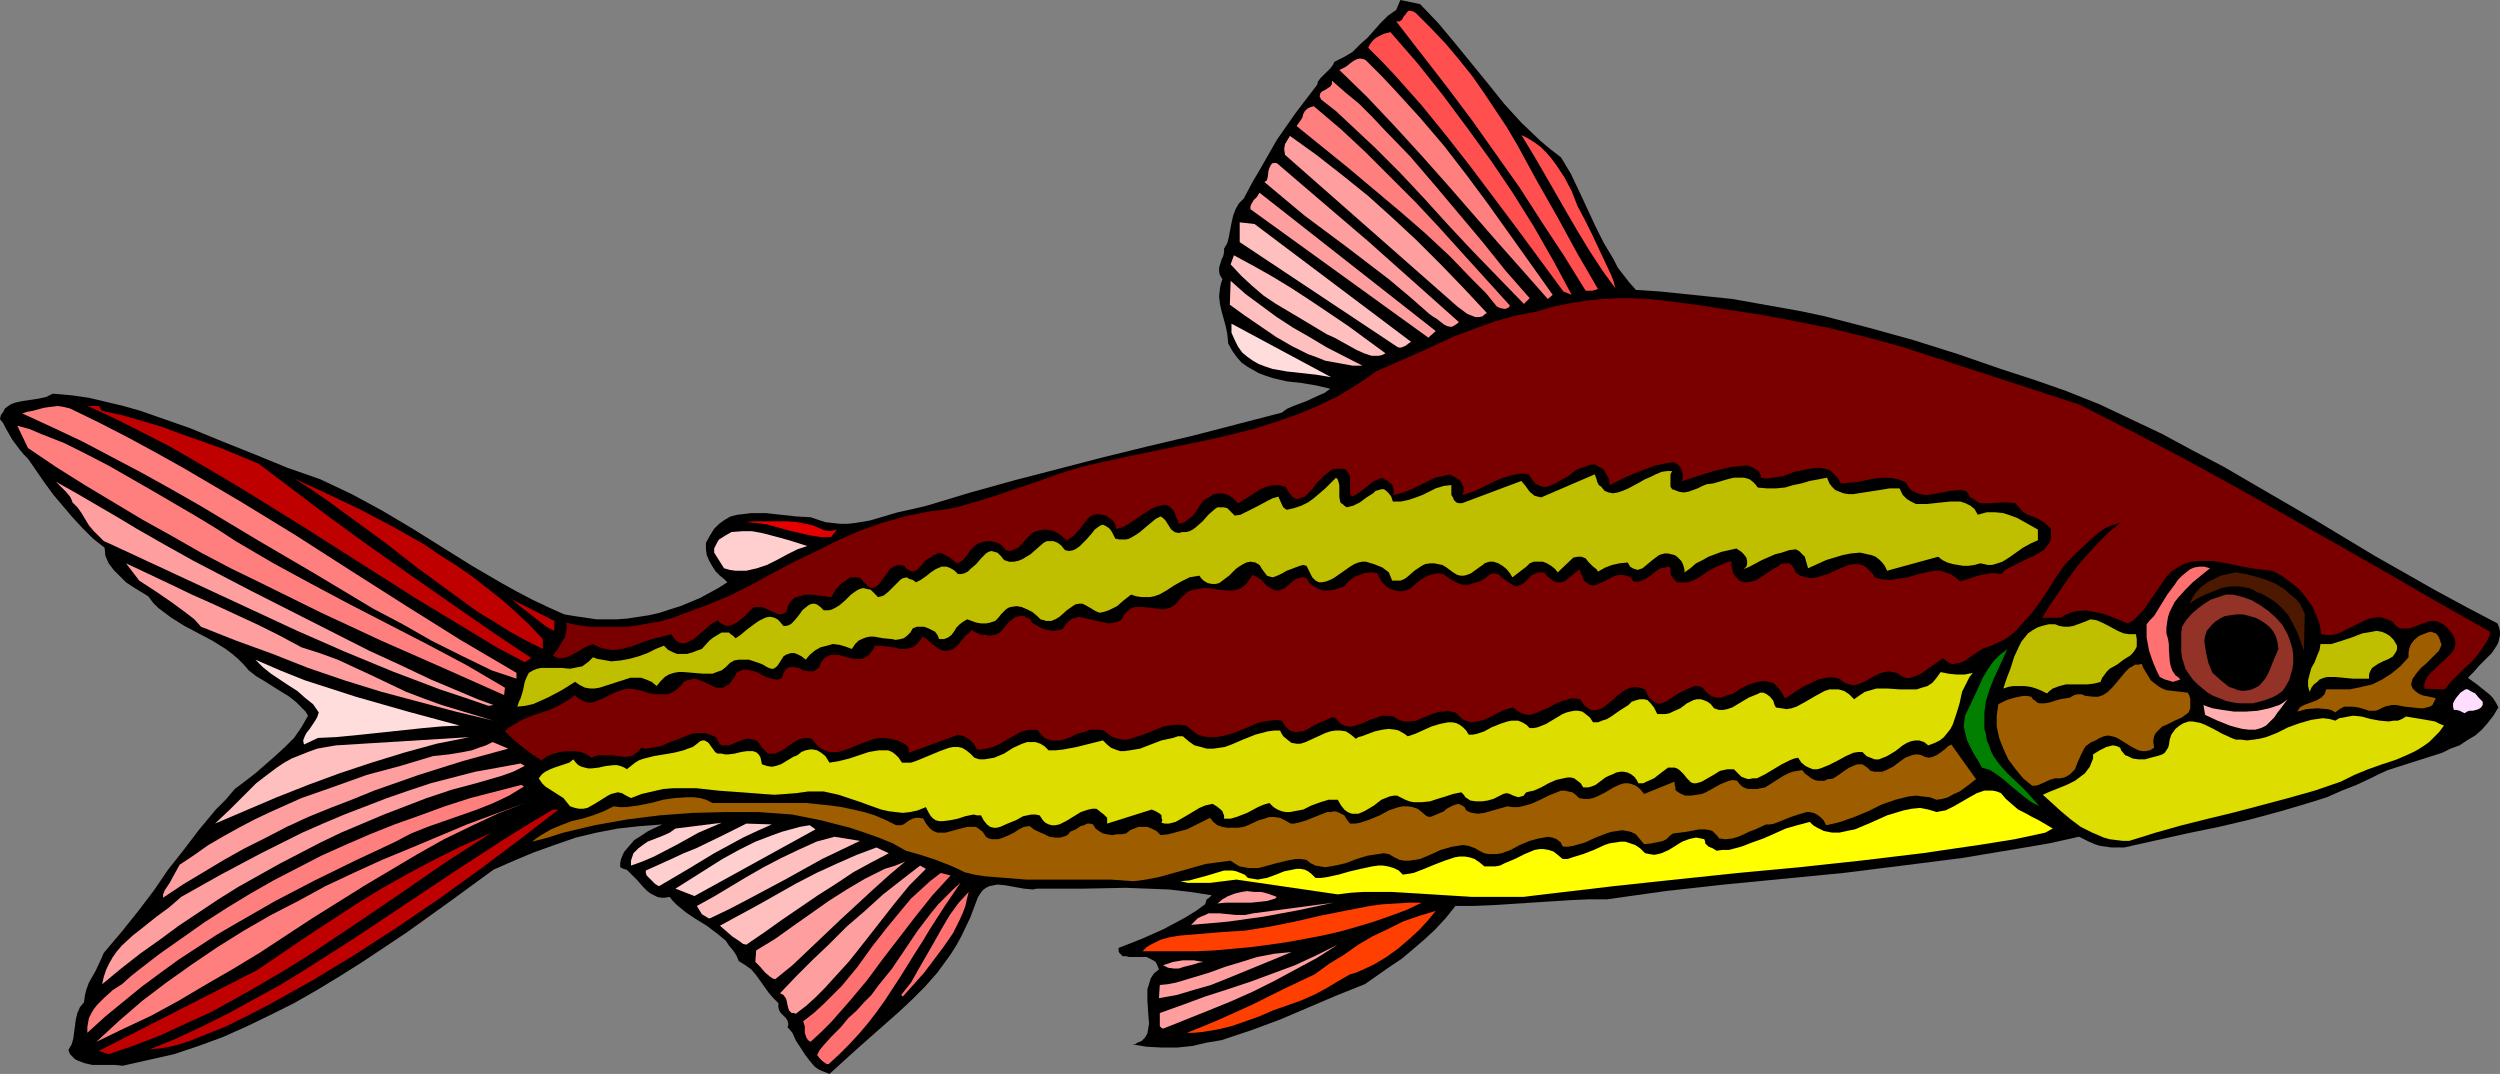 <?xml version="1.0" encoding="UTF-8" standalone="no"?>
<svg
   version="1.0"
   width="129.766mm"
   height="55.745mm"
   id="svg65"
   sodipodi:docname="Banded Shark.wmf"
   xmlns:inkscape="http://www.inkscape.org/namespaces/inkscape"
   xmlns:sodipodi="http://sodipodi.sourceforge.net/DTD/sodipodi-0.dtd"
   xmlns="http://www.w3.org/2000/svg"
   xmlns:svg="http://www.w3.org/2000/svg">
  <rect width="100%" height="100%" fill="#808080" stroke="none"/>
  <sodipodi:namedview
     id="namedview65"
     pagecolor="#ffffff"
     bordercolor="#000000"
     borderopacity="0.25"
     inkscape:showpageshadow="2"
     inkscape:pageopacity="0.0"
     inkscape:pagecheckerboard="0"
     inkscape:deskcolor="#d1d1d1"
     inkscape:document-units="mm" />
  <defs
     id="defs1">
    <pattern
       id="WMFhbasepattern"
       patternUnits="userSpaceOnUse"
       width="6"
       height="6"
       x="0"
       y="0" />
  </defs>
  <path
     style="fill:#000000;fill-opacity:1;fill-rule:evenodd;stroke:none"
     d="m 13.413,206.004 0.646,-1.131 0.323,-1.131 0.162,-1.293 0.162,-1.131 0.162,-1.293 0.323,-1.293 0.485,-1.131 0.808,-0.969 0.162,-1.293 0.323,-1.293 0.485,-1.293 0.646,-1.131 0.646,-1.131 1.131,-2.424 0.485,-1.131 1.778,-2.1 1.778,-2.1 3.232,-4.039 3.07,-4.039 2.747,-4.039 3.07,-3.878 3.07,-4.039 3.232,-3.878 1.939,-1.939 1.778,-2.1 1.939,-1.454 2.101,-1.616 3.878,-3.393 1.939,-1.777 1.778,-1.777 1.454,-2.1 1.293,-2.262 -0.485,-0.808 -0.646,-0.646 -1.293,-1.293 -1.454,-1.131 -1.616,-0.969 -3.07,-1.939 -1.616,-0.969 -1.454,-1.131 -0.97,-1.131 -1.131,-1.131 -1.131,-0.969 -1.293,-0.969 -2.586,-1.616 -2.747,-1.454 -2.747,-1.454 -2.586,-1.616 -1.293,-0.969 -1.293,-0.969 -0.97,-0.969 -0.97,-1.293 -2.909,-1.777 -1.454,-0.969 -1.293,-1.293 -1.131,-1.131 -0.97,-1.293 -0.646,-1.454 -0.162,-1.616 -2.262,-1.777 -2.101,-2.1 -1.939,-2.1 L 12.282,99.205 10.504,97.105 8.726,94.681 5.494,89.996 4.686,89.188 3.878,88.218 2.424,86.279 1.131,84.017 0.646,83.048 0,82.24 0.162,81.432 0.646,80.786 0.97,80.14 1.616,79.655 2.101,79.332 2.909,79.009 4.363,78.686 7.595,78.201 9.05,77.878 9.696,77.555 l 0.646,-0.323 3.717,0.323 3.394,0.485 3.394,0.808 3.394,0.808 3.394,0.969 3.232,1.131 6.464,2.262 6.302,2.585 3.232,1.293 3.232,1.293 6.302,2.585 6.464,2.262 3.07,1.454 3.07,1.454 5.979,3.231 5.979,3.555 11.635,7.271 5.818,3.393 2.909,1.616 3.07,1.616 3.07,1.454 3.232,1.454 1.939,0.323 2.262,0.323 2.101,0.323 h 1.939 2.101 l 2.101,-0.162 2.101,-0.323 2.101,-0.323 2.101,-0.485 1.939,-0.646 2.101,-0.646 1.939,-0.808 1.939,-0.808 1.778,-0.969 1.778,-0.969 1.778,-1.131 -0.646,-0.646 -0.808,-0.646 -0.808,-0.808 -0.646,-0.969 -0.646,-1.131 -0.485,-1.131 -0.162,-1.131 v -1.293 l 0.808,-1.454 0.808,-1.293 0.97,-0.969 1.131,-0.808 1.131,-0.646 1.293,-0.323 1.454,-0.162 1.293,-0.162 h 2.909 l 5.818,0.646 2.909,0.162 1.454,0.485 1.454,0.485 1.454,0.162 1.454,0.162 h 1.454 l 1.454,-0.162 2.909,-0.485 2.747,-0.808 2.747,-0.808 2.909,-0.646 2.747,-0.646 8.565,-2.585 8.726,-2.424 8.726,-2.262 8.726,-2.262 8.565,-2.1 8.888,-2.1 17.453,-4.524 1.131,-0.808 1.131,-0.485 2.586,-0.969 2.424,-1.131 1.131,-0.485 1.131,-0.808 -2.747,-0.646 -2.909,-0.485 -2.909,-0.323 -2.747,-0.646 -1.454,-0.485 -1.293,-0.485 -1.131,-0.646 -1.131,-0.646 -1.131,-0.808 -0.97,-1.131 -0.808,-1.131 -0.808,-1.454 -0.162,-1.777 -0.323,-1.616 -0.808,-2.908 -0.323,-1.454 -0.162,-1.454 0.162,-1.616 0.162,-0.808 0.323,-0.969 -0.485,-0.808 -0.162,-0.646 v -0.808 l 0.485,-1.616 0.323,-0.646 0.162,-0.808 V 48.795 l 0.646,-1.131 0.323,-1.293 0.485,-2.585 0.323,-1.454 0.485,-1.293 0.646,-1.131 0.485,-0.485 0.485,-0.485 1.616,-3.07 1.616,-2.747 3.232,-5.655 3.717,-5.332 2.101,-2.747 2.101,-2.747 0.162,-0.646 0.485,-0.646 0.97,-0.969 0.97,-0.969 0.485,-0.646 0.323,-0.646 0.97,-0.485 0.97,-0.485 1.616,-0.969 1.454,-1.454 1.454,-1.293 2.586,-2.908 1.454,-1.454 1.616,-1.131 L 274.72,0 l 3.878,0.808 3.555,3.716 3.232,3.878 6.464,7.917 3.232,4.039 3.394,3.716 3.717,3.555 1.939,1.616 2.101,1.616 1.939,3.231 1.616,3.393 3.232,6.948 1.616,3.231 1.939,3.231 0.808,1.616 1.131,1.454 1.131,1.454 1.293,1.454 4.848,0.323 4.686,0.485 4.686,0.485 4.686,0.485 4.525,0.808 4.525,0.808 4.525,0.808 4.525,0.969 8.726,2.262 8.726,2.424 8.726,2.747 8.403,2.908 6.464,2.1 6.464,2.262 6.464,2.585 6.141,2.908 6.141,2.908 5.979,3.231 6.141,3.231 5.818,3.393 11.958,6.948 11.797,7.109 11.958,6.786 5.979,3.231 6.141,3.231 0.323,0.808 0.162,0.808 v 0.646 l -0.162,0.808 -0.162,0.646 -0.323,0.646 -0.97,1.454 -1.131,1.131 -1.293,1.293 -1.131,1.293 -1.131,1.131 1.778,1.293 1.616,1.293 0.808,0.646 0.646,0.646 0.646,0.969 0.485,0.969 -0.97,1.616 -1.131,1.454 -1.131,1.293 -1.293,1.131 -1.616,0.969 -1.454,0.969 -1.778,0.646 -1.616,0.808 -3.555,1.131 -3.555,1.131 -3.555,1.131 -1.778,0.808 -1.616,0.808 -2.747,1.293 -2.909,1.131 -2.909,1.293 -3.07,0.969 -5.979,1.777 -5.979,1.616 -6.141,1.454 -6.302,1.293 -12.282,2.747 h -2.586 l -2.262,-0.323 -0.97,-0.323 -1.131,-0.485 -0.97,-0.485 -0.97,-0.485 -5.818,1.293 -5.656,0.969 -5.818,0.969 -5.818,0.969 -11.474,1.454 -11.635,1.454 -11.635,1.131 -11.635,1.131 -11.635,1.293 -11.474,1.616 h -3.555 l -3.555,0.162 -7.595,0.485 -7.434,0.485 -3.878,0.162 h -3.717 l -1.939,2.424 -2.101,2.262 -2.101,1.939 -2.262,1.939 -2.101,1.777 -2.424,1.616 -4.848,3.393 -5.656,2.262 -10.989,4.686 -5.656,2.1 -2.909,0.969 -2.909,0.969 -2.909,0.485 -2.747,0.646 -3.07,0.323 h -2.909 l -3.07,-0.162 -2.909,-0.485 h 0.646 l 0.485,-0.323 0.808,-0.323 0.646,-0.646 0.485,-0.808 0.162,-0.969 0.162,-0.969 -0.162,-2.1 -0.162,-2.424 v -1.131 -1.131 l 0.323,-0.969 0.323,-1.131 0.646,-0.969 0.97,-0.808 -0.323,-0.808 -0.323,-0.646 -0.485,-0.323 -0.646,-0.323 -0.646,-0.323 h -0.646 -2.747 l -0.646,-0.162 h -0.646 l -0.323,-0.323 -0.323,-0.323 -0.162,-0.323 v -0.646 l 4.525,-1.777 4.363,-1.939 4.202,-2.262 2.101,-1.293 1.778,-1.293 0.162,-0.485 0.162,-0.485 0.485,-0.323 0.485,-0.485 -4.202,-0.646 -4.202,-0.485 -4.202,-0.162 -4.202,-0.162 -8.242,0.162 h -4.363 -4.202 -0.646 l -0.808,0.162 -1.778,-0.162 -3.555,-0.646 -1.616,-0.162 -0.808,0.162 -0.808,0.162 -0.646,0.323 -0.646,0.485 -0.485,0.646 -0.485,0.808 -1.454,3.878 -1.778,3.716 -0.97,1.777 -1.131,1.777 -1.293,1.777 -1.293,1.777 -2.424,2.747 -2.586,2.585 -2.586,2.424 -2.747,2.424 -2.747,2.424 -2.747,2.424 -5.333,4.847 -0.808,-0.323 -0.808,-0.323 -0.646,-0.323 -0.646,-0.485 -0.97,-1.131 -0.97,-1.293 -1.778,-2.747 -0.646,-1.454 -0.97,-1.131 0.162,-0.323 v -0.323 l -0.162,-0.646 -0.323,-0.485 -0.97,-0.969 -0.323,-0.485 -0.162,-0.646 v -0.323 -0.485 l -0.97,-0.969 -0.97,-1.131 -1.616,-2.262 -0.808,-1.131 -0.97,-1.131 -1.131,-0.808 -1.293,-0.808 -0.485,-1.131 -0.646,-0.969 -0.808,-0.969 -0.646,-0.969 -1.778,-1.454 -1.939,-1.454 -2.101,-1.293 -1.939,-1.293 -1.778,-1.454 -0.808,-0.808 -0.646,-0.808 -0.97,0.162 h -0.646 l -0.808,-0.162 -0.646,-0.323 -0.646,-0.323 -0.646,-0.485 -0.97,-0.969 -0.97,-1.131 -1.131,-1.131 -0.97,-0.969 -0.646,-0.162 -0.646,-0.323 v -0.808 l 0.162,-0.808 0.323,-0.808 0.323,-0.646 0.97,-1.131 0.97,-1.131 1.293,-0.808 1.454,-0.969 2.747,-1.293 -4.363,0.323 -4.363,0.485 -4.202,0.808 -4.04,0.969 -4.202,1.454 -4.04,1.454 -3.878,1.616 -4.04,1.777 -8.403,6.14 -8.565,6.14 -8.726,5.817 -4.363,2.747 -4.525,2.747 -4.525,2.585 -4.525,2.262 -4.686,2.262 -4.686,2.1 -4.848,1.777 -4.848,1.616 -5.01,1.131 -5.01,1.131 -1.454,-0.162 H 21.17 18.099 l -1.454,-0.323 -1.293,-0.485 -0.646,-0.323 -0.485,-0.485 -0.485,-0.485 z"
     id="path1" />
  <path
     style="fill:#bf0000;fill-opacity:1;fill-rule:evenodd;stroke:none"
     d="m 50.419,190.332 9.534,-6.463 9.858,-6.463 5.01,-3.07 5.171,-2.908 5.171,-2.747 5.171,-2.585 6.141,-2.747 -9.05,5.817 -8.888,6.14 -9.05,6.14 -9.211,6.14 -4.686,2.908 -4.686,2.747 -4.848,2.747 -4.686,2.585 -5.01,2.262 -4.848,2.262 -5.01,1.939 -5.171,1.777 -1.939,-0.646 z"
     id="path2" />
  <path
     style="fill:#bf0000;fill-opacity:1;fill-rule:evenodd;stroke:none"
     d="m 29.411,205.843 5.171,-2.1 5.171,-2.424 5.171,-2.585 5.01,-2.747 5.01,-2.747 5.01,-3.07 9.858,-6.301 9.696,-6.463 9.696,-6.463 9.696,-6.301 4.686,-2.908 4.848,-2.908 h 1.131 l -7.757,5.978 -7.757,5.817 -8.08,5.817 -8.08,5.493 -8.242,5.332 -8.242,5.009 -8.403,4.686 -4.363,2.262 -4.202,2.1 -7.272,2.908 -1.939,0.646 -1.939,0.485 -1.939,0.323 z"
     id="path3" />
  <path
     style="fill:#ff7070;fill-opacity:1;fill-rule:evenodd;stroke:none"
     d="m 160.307,206.974 0.485,-0.969 0.808,-0.969 1.454,-1.616 1.778,-1.777 0.808,-0.969 0.808,-0.969 1.616,-1.454 1.454,-1.616 1.454,-1.454 1.293,-1.777 2.747,-3.393 5.01,-7.432 2.586,-3.393 1.454,-1.777 1.454,-1.454 1.454,-1.454 1.454,-1.293 -3.07,4.524 -2.909,4.524 -1.454,2.424 -1.454,2.262 -2.909,4.686 -3.07,4.686 -1.616,2.262 -1.616,2.1 -1.778,2.1 -1.939,2.1 -1.939,1.939 -2.101,1.939 h -0.323 l -0.323,-0.162 -0.646,-0.485 -0.485,-0.485 z"
     id="path4" />
  <path
     style="fill:#ff7f7f;fill-opacity:1;fill-rule:evenodd;stroke:none"
     d="m 102.939,157.533 -5.333,2.1 -5.171,2.424 -5.333,2.585 -5.171,2.908 -5.171,3.07 -5.171,3.07 -10.342,6.463 -10.342,6.786 -5.333,3.231 -5.333,3.07 -5.171,3.07 -5.333,2.908 -5.494,2.585 -5.333,2.585 4.363,-4.039 4.686,-4.039 4.686,-3.555 5.01,-3.555 5.01,-3.393 5.171,-3.231 5.333,-3.07 5.333,-2.747 5.333,-2.908 5.494,-2.585 5.656,-2.585 5.494,-2.262 11.15,-4.686 z"
     id="path5" />
  <path
     style="fill:#ff7f7f;fill-opacity:1;fill-rule:evenodd;stroke:none"
     d="m 27.149,190.332 4.202,-3.231 4.363,-3.07 4.363,-3.07 4.525,-2.908 4.525,-2.747 4.525,-2.585 4.686,-2.424 4.686,-2.424 4.686,-2.1 4.848,-2.1 4.848,-1.939 5.01,-1.777 4.848,-1.777 5.01,-1.616 5.01,-1.293 5.01,-1.293 0.485,0.323 -2.909,1.777 -3.07,1.454 -3.232,1.293 -6.464,2.262 -3.232,1.131 -3.232,1.293 -3.07,1.616 -7.918,3.716 -7.918,3.878 -7.757,4.039 -7.595,4.362 -3.878,2.262 -3.717,2.424 -3.717,2.424 -3.555,2.585 -3.717,2.747 -3.555,2.908 -3.555,2.908 -3.555,3.231 v -1.131 l 0.162,-0.969 0.162,-0.808 0.485,-0.969 0.485,-0.808 0.646,-0.808 1.454,-1.454 1.616,-1.454 1.778,-1.131 1.616,-1.454 z"
     id="path6" />
  <path
     style="fill:#ff7070;fill-opacity:1;fill-rule:evenodd;stroke:none"
     d="m 157.56,200.349 2.101,-1.616 1.939,-1.777 1.778,-1.777 1.778,-1.777 3.07,-3.716 2.909,-4.039 2.909,-3.716 3.07,-3.716 1.616,-1.939 1.778,-1.616 1.939,-1.777 2.101,-1.616 1.939,0.485 -3.555,3.878 -3.232,4.039 -3.232,4.201 -1.616,2.1 -1.616,2.1 -3.232,4.362 -3.394,4.039 -3.555,4.039 -1.939,1.939 -2.101,1.939 -0.485,-0.323 -0.323,-0.485 -0.162,-0.485 -0.162,-0.485 v -0.646 -0.646 z"
     id="path7" />
  <path
     style="fill:#ff3f00;fill-opacity:1;fill-rule:evenodd;stroke:none"
     d="m 232.865,202.611 3.232,-1.293 3.07,-1.293 6.464,-2.908 6.141,-3.07 6.141,-2.908 2.909,-2.1 2.909,-1.777 2.747,-1.939 2.747,-1.616 3.07,-1.454 2.909,-1.454 3.232,-1.131 3.232,-0.969 -1.454,1.777 -1.778,1.939 -1.939,1.777 -2.262,1.939 -2.262,1.616 -2.424,1.454 -2.424,1.131 -1.131,0.485 -1.131,0.323 -2.262,1.293 -2.424,1.454 -2.424,1.293 -2.586,1.131 -2.747,0.969 -2.747,0.969 -2.586,1.131 -2.747,0.969 -2.747,0.969 -2.747,0.646 -2.909,0.485 -1.616,0.162 z"
     id="path8" />
  <path
     style="fill:#ff9e9e;fill-opacity:1;fill-rule:evenodd;stroke:none"
     d="m 227.533,198.734 4.525,-1.616 4.363,-1.616 4.525,-1.454 4.363,-1.454 4.363,-1.616 4.363,-1.616 4.202,-1.939 4.202,-2.1 -4.04,2.585 -4.202,2.262 -4.202,2.262 -4.202,2.1 -4.363,1.939 -4.363,1.777 -8.888,3.555 -0.323,-0.162 -0.323,-0.323 v -0.323 -0.323 -0.969 z"
     id="path9" />
  <path
     style="fill:#ff9e9e;fill-opacity:1;fill-rule:evenodd;stroke:none"
     d="m 153.035,194.856 3.07,-3.231 3.232,-3.231 3.394,-3.231 3.394,-3.393 3.555,-3.07 3.555,-3.231 3.717,-2.908 3.555,-2.747 1.131,0.646 -3.232,3.231 -2.909,3.555 -2.909,3.716 -2.909,3.716 -3.07,3.878 -3.232,3.555 -1.616,1.777 -1.778,1.777 -1.778,1.616 -2.101,1.616 -0.323,-0.162 h -0.485 l -0.485,-0.485 -0.162,-0.485 -0.162,-0.646 -0.162,-0.808 -0.162,-0.485 -0.485,-0.646 -0.323,-0.162 z"
     id="path10" />
  <path
     style="fill:#ff9e9e;fill-opacity:1;fill-rule:evenodd;stroke:none"
     d="m 35.552,175.952 7.757,-4.362 7.918,-4.201 8.08,-4.039 4.04,-1.777 4.202,-1.777 4.202,-1.616 4.202,-1.616 4.202,-1.454 4.363,-1.454 4.363,-1.131 4.363,-1.131 4.525,-0.808 4.363,-0.808 0.808,0.485 -2.262,1.131 -2.262,0.808 -5.01,1.454 -4.848,1.293 -2.424,0.808 -2.424,0.808 -4.202,1.616 -4.202,1.616 -4.202,1.777 -4.202,1.777 -4.04,1.939 -4.04,2.1 -4.04,2.1 -4.04,2.262 -4.04,2.262 -3.878,2.424 -3.878,2.585 -3.878,2.585 -3.717,2.747 -3.878,2.747 -3.717,2.908 -3.717,3.07 0.323,-1.454 0.485,-1.454 0.646,-1.293 0.646,-1.131 0.808,-1.131 0.97,-1.131 2.101,-1.939 2.262,-1.777 2.424,-1.939 2.424,-1.777 z"
     id="path11" />
  <path
     style="fill:#ff7070;fill-opacity:1;fill-rule:evenodd;stroke:none"
     d="m 176.79,195.179 1.939,-2.424 1.454,-2.585 3.07,-5.332 1.454,-2.585 1.616,-2.747 1.778,-2.424 1.939,-2.1 -0.323,1.293 -0.323,1.454 -0.485,1.293 -0.646,1.454 -1.293,2.585 -1.778,2.585 -1.939,2.585 -1.939,2.585 -4.202,4.686 z"
     id="path12" />
  <path
     style="fill:#ff9e9e;fill-opacity:1;fill-rule:evenodd;stroke:none"
     d="m 227.533,193.24 1.616,-0.162 1.616,-0.323 3.232,-0.969 3.232,-0.969 3.07,-1.131 3.232,-0.969 3.07,-0.969 3.394,-0.646 1.616,-0.162 1.778,-0.162 -12.605,5.17 -3.232,1.293 -3.394,0.969 -3.232,0.969 -3.555,0.646 z"
     id="path13" />
  <path
     style="fill:#ff9e9e;fill-opacity:1;fill-rule:evenodd;stroke:none"
     d="m 148.187,188.716 0.162,-2.262 3.717,-2.262 3.394,-2.424 7.11,-5.009 3.555,-2.262 3.555,-2.1 1.939,-0.969 1.939,-0.969 2.101,-0.646 1.939,-0.808 -3.07,2.585 -3.232,2.908 -6.302,5.817 -6.464,6.14 -3.07,2.908 -3.394,2.747 -0.485,-0.162 -0.485,-0.323 -0.97,-0.808 -0.97,-1.131 z"
     id="path14" />
  <path
     style="fill:#ff9e9e;fill-opacity:1;fill-rule:evenodd;stroke:none"
     d="m 228.179,189.362 1.939,-0.646 1.939,-0.323 h 2.101 l 0.97,0.162 0.97,0.162 -0.97,0.162 -0.97,0.323 -1.939,0.485 -0.97,0.323 h -0.97 l -1.131,-0.162 z"
     id="path15" />
  <path
     style="fill:#ffbfbf;fill-opacity:1;fill-rule:evenodd;stroke:none"
     d="m 141.238,181.607 3.555,-1.939 3.878,-2.1 3.717,-2.1 3.717,-2.1 4.04,-2.1 3.878,-1.777 4.04,-1.777 3.878,-1.454 2.424,1.131 -3.394,1.777 -3.555,1.939 -3.394,2.262 -3.555,2.262 -7.11,4.847 -3.394,2.424 -3.555,2.424 -0.646,-0.162 -0.646,-0.485 -1.454,-0.969 -1.293,-1.131 z"
     id="path16" />
  <path
     style="fill:#ff3f00;fill-opacity:1;fill-rule:evenodd;stroke:none"
     d="m 224.139,186.616 0.808,-0.808 0.808,-0.485 1.939,-0.969 1.778,-0.485 1.939,-0.323 3.878,-0.323 3.878,-0.323 2.424,-0.162 2.586,-0.162 5.01,-0.808 4.848,-0.969 4.848,-1.131 4.848,-0.969 5.01,-0.969 2.424,-0.323 2.586,-0.162 2.586,-0.162 h 2.586 l -3.07,1.454 -3.07,1.131 -3.232,1.131 -3.232,0.969 -3.394,0.969 -3.555,0.808 -3.394,0.646 -3.555,0.646 -3.394,0.485 -3.717,0.485 -7.11,0.646 -3.555,0.162 h -3.555 -3.555 z"
     id="path17" />
  <path
     style="fill:#ffbfbf;fill-opacity:1;fill-rule:evenodd;stroke:none"
     d="m 136.713,177.729 3.232,-1.777 3.232,-1.939 3.232,-1.939 3.394,-1.939 3.394,-1.777 3.394,-1.616 3.555,-1.616 1.778,-0.485 1.778,-0.485 5.01,0.808 -3.717,1.777 -3.717,1.777 -7.272,4.039 -7.272,3.878 -3.717,1.939 -3.717,1.777 h -0.323 l -0.485,-0.323 -0.808,-0.485 -0.485,-0.808 z"
     id="path18" />
  <path
     style="fill:#ff9e9e;fill-opacity:1;fill-rule:evenodd;stroke:none"
     d="m 35.229,169.651 2.909,-1.939 2.747,-1.939 3.07,-1.777 2.909,-1.616 3.07,-1.616 3.07,-1.454 6.141,-2.747 6.464,-2.262 6.302,-2.262 6.626,-1.777 6.464,-1.939 3.07,-0.323 2.909,-0.485 1.616,-0.323 1.293,-0.485 1.454,-0.485 1.293,-0.646 3.07,1.293 -8.888,2.424 -8.726,2.747 -8.726,3.07 -4.363,1.777 -4.202,1.616 -4.363,1.777 -4.202,1.939 -4.04,2.1 -4.202,2.1 -4.04,2.262 -4.04,2.424 -4.04,2.424 -3.878,2.585 v -0.646 l 0.323,-0.808 0.97,-1.454 0.97,-1.777 z"
     id="path19" />
  <path
     style="fill:#ff9e9e;fill-opacity:1;fill-rule:evenodd;stroke:none"
     d="m 233.673,181.445 0.646,-0.646 0.646,-0.646 0.646,-0.323 0.808,-0.323 0.646,-0.323 h 0.646 1.616 l 3.232,0.323 h 1.616 l 1.616,-0.323 15.837,-2.1 -6.787,1.454 -6.949,1.293 -6.949,0.969 -3.555,0.323 -3.717,0.323 z"
     id="path20" />
  <path
     style="fill:#ffcece;fill-opacity:1;fill-rule:evenodd;stroke:none"
     d="m 132.512,174.336 6.141,-3.878 3.07,-1.939 3.232,-1.777 3.232,-1.616 3.394,-1.293 1.778,-0.646 1.778,-0.485 1.778,-0.485 1.939,-0.323 1.131,0.808 -23.755,13.087 z"
     id="path21" />
  <path
     style="fill:#ff9e9e;fill-opacity:1;fill-rule:evenodd;stroke:none"
     d="m 238.845,177.245 0.97,-0.808 1.131,-0.646 1.293,-0.485 1.293,-0.323 1.131,-0.162 1.454,0.162 h 1.293 l 1.293,0.323 1.778,0.646 -0.323,0.323 -0.485,0.162 -1.131,0.323 -1.454,0.162 -1.616,0.162 h -3.394 -1.616 z"
     id="path22" />
  <path
     style="fill:#ffcece;fill-opacity:1;fill-rule:evenodd;stroke:none"
     d="m 126.694,170.782 5.01,-2.262 2.424,-1.131 2.424,-0.969 5.01,-2.424 4.848,-2.424 5.01,0.162 -2.909,1.293 -2.747,1.293 -5.656,3.07 -5.333,3.231 -5.494,3.231 -0.323,-0.162 -0.485,-0.323 -0.808,-0.808 -0.808,-0.808 -0.162,-0.485 z"
     id="path23" />
  <path
     style="fill:#ffff00;fill-opacity:1;fill-rule:evenodd;stroke:none"
     d="m 242.561,172.559 -2.586,0.323 -2.586,0.323 h -2.909 -1.454 l -1.454,-0.323 1.778,-0.162 1.778,-0.485 1.778,-0.485 1.616,-0.485 1.616,-0.485 h 0.808 0.808 l 0.808,0.162 0.808,0.323 0.808,0.323 0.646,0.646 0.97,0.162 0.97,0.162 0.808,-0.162 0.97,-0.162 1.778,-0.646 1.616,-0.646 1.616,-0.323 0.808,-0.162 h 0.808 l 0.808,0.162 0.646,0.323 0.646,0.485 0.808,0.808 h 1.131 l 1.131,-0.162 2.262,-0.485 2.262,-0.646 2.101,-0.485 2.262,-0.485 1.131,-0.162 h 0.97 l 0.97,0.162 1.131,0.323 0.97,0.485 0.808,0.808 1.131,-0.162 0.97,-0.162 2.101,-0.808 1.939,-0.808 2.101,-0.808 1.939,-0.646 0.97,-0.162 h 0.97 l 0.97,0.162 0.97,0.323 0.97,0.646 0.97,0.808 h 0.97 1.131 l 0.97,-0.162 0.97,-0.485 1.939,-0.808 1.939,-0.969 1.939,-0.808 0.97,-0.162 h 0.808 l 0.97,0.162 0.97,0.323 0.808,0.646 0.97,0.808 h 0.97 l 0.97,-0.323 2.101,-0.646 2.101,-0.808 2.101,-0.969 0.97,-0.323 1.131,-0.162 0.97,-0.162 h 0.97 l 0.97,0.323 0.97,0.323 0.97,0.646 0.97,0.969 0.808,0.162 0.97,0.162 0.808,-0.162 0.646,-0.162 1.454,-0.646 2.586,-1.616 1.293,-0.485 0.646,-0.162 0.808,-0.162 0.808,0.162 0.808,0.162 0.162,0.485 v 0.323 l 0.646,0.646 0.808,0.323 0.808,0.485 1.131,-0.162 h 1.293 l 2.424,-0.646 2.101,-0.808 2.262,-0.808 4.363,-1.939 2.262,-0.646 2.424,-0.646 0.646,0.646 0.808,0.485 0.646,0.323 0.646,0.323 1.616,0.323 h 1.454 l 1.454,-0.323 1.616,-0.323 3.07,-1.293 3.232,-1.454 1.616,-0.485 1.616,-0.485 1.616,-0.323 1.616,-0.162 1.616,0.323 1.616,0.485 0.808,-0.162 0.97,-0.162 1.616,-0.808 3.07,-1.777 1.454,-0.808 1.454,-0.485 h 0.808 0.808 l 0.808,0.162 0.808,0.323 0.97,1.131 1.293,1.131 1.131,0.969 1.293,0.646 1.454,0.808 1.293,0.646 2.747,1.616 -1.454,0.808 -5.979,1.293 -5.979,0.969 -12.12,1.777 -12.12,1.454 -11.958,1.293 -12.12,1.131 -12.282,1.293 -12.12,1.293 -12.282,1.454 -2.747,0.323 -2.586,0.323 h -5.171 -5.171 l -5.171,-0.323 -5.171,-0.323 -5.333,-0.323 h -5.333 l -2.586,0.162 -2.586,0.323 z"
     id="path24" />
  <path
     style="fill:#9e5e00;fill-opacity:1;fill-rule:evenodd;stroke:none"
     d="m 155.459,159.795 -6.626,-0.485 h -6.464 l -6.464,0.162 -6.464,0.485 -6.464,0.808 -6.302,1.131 -6.141,1.454 -3.07,0.969 -3.07,0.808 0.808,-0.646 0.97,-0.646 1.939,-1.131 1.939,-0.808 2.101,-0.808 2.101,-0.485 2.101,-0.646 2.101,-0.808 1.939,-0.969 1.131,0.162 h 1.293 l 2.424,-0.323 2.424,-0.485 2.424,-0.646 2.262,-0.323 2.424,-0.162 h 1.293 l 1.293,0.162 1.131,0.323 1.293,0.646 h 4.525 4.686 4.686 4.525 l 4.686,0.485 2.262,0.323 2.262,0.485 2.101,0.485 2.101,0.646 2.262,0.969 1.939,0.969 h 0.808 l 0.646,-0.162 1.131,-0.808 0.646,-0.323 0.646,-0.162 h 0.646 l 0.808,0.162 0.323,0.646 0.323,0.485 0.646,0.808 0.646,0.485 0.808,0.323 h 0.808 0.808 l 1.778,-0.485 1.778,-0.485 0.808,-0.162 h 0.808 0.808 l 0.646,0.485 0.646,0.485 0.646,0.969 0.485,0.323 0.646,0.162 h 0.646 0.646 l 0.97,-0.323 1.131,-0.485 0.97,-0.485 0.97,-0.646 0.97,-0.485 1.131,-0.162 0.808,0.646 0.97,0.485 1.131,0.485 0.97,0.485 1.131,0.162 h 0.97 l 1.131,-0.323 0.485,-0.323 0.323,-0.485 1.131,-0.485 0.97,-0.646 0.646,-0.162 0.646,-0.323 h 0.485 l 0.646,0.162 0.485,0.808 0.646,0.485 0.808,0.485 0.808,0.162 0.97,0.162 0.97,-0.162 h 0.808 l 0.97,-0.162 0.808,-0.646 0.808,-0.323 0.808,-0.323 h 0.97 0.808 l 0.808,0.323 0.97,0.485 0.808,0.808 1.454,-0.162 1.293,-0.323 1.131,-0.323 1.293,-0.323 2.262,-1.131 2.262,-1.131 0.646,0.808 0.808,0.646 0.97,0.323 0.97,0.162 h 1.131 0.97 l 1.131,-0.162 0.808,-0.323 2.101,-0.969 1.131,-0.323 0.97,-0.323 h 0.97 l 1.131,0.162 0.97,0.485 1.131,0.646 h 0.646 l 0.808,-0.162 1.616,-0.485 3.232,-1.293 0.808,-0.323 h 0.646 l 0.808,-0.162 0.646,0.162 0.646,0.323 0.646,0.323 0.485,0.808 0.646,0.808 h 0.97 l 0.97,-0.162 1.939,-0.646 1.939,-0.808 1.778,-0.969 1.939,-0.646 0.808,-0.162 h 0.97 l 0.97,0.162 0.97,0.323 0.808,0.646 0.97,0.808 0.646,0.162 0.485,-0.162 1.131,-0.485 1.131,-0.485 0.323,-0.323 0.485,-0.323 0.97,-0.485 0.485,-0.162 0.485,-0.162 0.485,0.162 0.323,0.162 0.485,0.323 0.323,0.646 0.646,0.323 0.485,0.162 1.131,0.162 1.293,-0.162 1.131,-0.323 1.131,-0.323 1.131,-0.323 1.131,-0.323 1.131,0.162 h 0.97 l 0.808,-0.162 1.778,-0.485 1.778,-0.808 1.616,-0.808 1.616,-0.646 0.808,-0.323 h 0.808 l 0.646,0.162 0.808,0.162 0.646,0.485 0.646,0.646 0.97,0.162 h 0.97 l 0.808,-0.162 0.808,-0.323 1.616,-0.808 1.616,-0.969 1.454,-0.646 0.646,-0.162 h 0.808 l 0.646,0.162 0.808,0.323 0.808,0.646 0.808,0.969 5.979,-2.424 v 0.646 l 0.162,0.485 v 0.485 l 0.323,0.323 0.808,0.485 0.808,0.323 h 1.131 l 1.131,-0.162 0.97,-0.162 0.808,-0.323 1.454,-0.808 1.454,-0.808 0.808,-0.323 0.808,-0.323 0.808,-0.162 0.808,0.162 0.485,0.646 0.485,0.485 0.646,0.323 0.646,0.162 h 1.616 l 1.616,-0.323 1.778,-1.131 1.778,-1.131 0.97,-0.485 0.808,-0.323 0.97,-0.162 0.97,-0.162 0.485,0.646 0.646,0.485 0.646,0.485 0.646,0.323 0.646,0.162 h 0.646 0.646 l 0.646,-0.323 h 0.485 l 0.646,-0.162 0.97,-0.646 1.131,-0.808 0.97,-0.646 1.131,-0.485 0.485,-0.162 h 0.485 0.485 l 0.485,0.323 0.485,0.323 0.646,0.646 0.808,0.162 h 0.646 0.808 l 0.808,-0.323 1.293,-0.646 1.293,-0.969 1.131,-0.808 1.293,-0.485 0.646,-0.162 h 0.646 l 0.646,0.162 0.646,0.323 0.808,0.162 0.646,-0.162 0.808,-0.323 0.485,-0.323 1.293,-0.969 0.485,-0.485 0.646,-0.323 4.848,6.786 -0.646,0.485 -0.808,0.646 -1.778,1.293 -1.131,0.485 -1.131,0.646 -1.131,0.323 -1.131,0.162 -1.293,-0.485 -1.454,-0.162 -1.293,-0.162 -1.454,0.162 -1.293,0.323 -1.293,0.323 -2.747,0.969 -2.586,1.293 -2.747,1.131 -2.747,0.969 -1.293,0.323 -1.454,0.323 -0.485,-0.969 -0.646,-0.646 -0.646,-0.485 -0.646,-0.323 -0.808,-0.162 h -0.646 l -1.616,0.485 -1.454,0.485 -0.808,0.323 -0.808,0.323 -1.616,0.646 -0.808,0.162 h -0.808 l -2.101,0.969 -1.293,0.485 -0.97,0.485 -1.131,0.485 -1.131,0.323 -1.293,0.162 -1.293,-0.162 -0.323,-0.485 -0.485,-0.485 -0.485,-0.485 -0.485,-0.162 -0.97,-0.162 h -1.131 l -2.586,0.485 -1.293,0.162 -1.293,0.162 -0.646,0.485 -0.646,0.646 -0.646,0.323 -0.646,0.162 -1.616,0.323 -1.454,0.162 -0.808,-0.969 -0.808,-0.969 -0.97,-0.485 -0.808,-0.162 -0.97,-0.162 -0.97,0.162 -1.131,0.162 -0.97,0.323 -2.101,0.808 -2.101,0.969 -2.262,0.646 -0.97,0.162 h -0.97 l -0.323,-0.323 -0.162,-0.485 -0.808,-0.646 -0.808,-0.323 -0.97,-0.162 -0.808,0.162 -0.97,0.162 -1.778,0.485 -1.939,0.808 -1.778,0.969 -1.778,0.646 -0.97,0.162 h -0.808 -0.808 l -0.808,-0.162 -0.97,-0.485 -0.808,-0.485 -1.293,-0.485 -1.131,-0.162 -0.97,0.162 -1.131,0.162 -2.262,0.646 -2.101,0.969 -1.939,0.808 -0.97,0.162 -1.131,0.162 h -0.97 l -0.97,-0.162 -0.97,-0.485 -1.131,-0.646 -0.97,-0.162 -1.131,0.162 -2.101,0.323 -2.101,0.646 -2.101,0.808 -2.101,0.485 -0.97,0.162 -0.97,0.162 -0.97,-0.162 -0.97,-0.162 -0.97,-0.485 -0.808,-0.646 -1.131,-0.162 h -0.97 l -1.778,0.323 -1.939,0.485 -1.778,0.485 -1.778,0.485 h -0.97 -0.97 l -0.808,-0.162 -0.97,-0.162 -0.808,-0.485 -0.97,-0.646 -2.424,0.323 -2.424,0.323 -9.211,2.585 -2.586,0.485 -2.424,0.323 -4.363,-0.323 h -4.363 -12.282 l -4.04,-0.323 -4.04,-0.323 -2.101,-0.323 -1.939,-0.485 -1.293,-0.646 -1.454,-0.646 -2.909,-1.131 -2.909,-0.969 -2.909,-0.808 -2.586,-1.454 -2.747,-1.131 -2.747,-0.969 -2.909,-0.969 -5.656,-1.454 z"
     id="path25" />
  <path
     style="fill:#ffcece;fill-opacity:1;fill-rule:evenodd;stroke:none"
     d="m 123.785,169.812 v -0.969 l 0.485,-1.454 0.485,-0.485 0.485,-0.485 0.646,-0.485 1.131,-0.808 2.909,-1.131 1.454,-0.646 1.131,-0.808 9.05,-1.131 -2.262,0.969 -2.262,0.969 -4.363,2.424 -4.363,2.262 -2.262,0.969 z"
     id="path26" />
  <path
     style="fill:#ffbfbf;fill-opacity:1;fill-rule:evenodd;stroke:none"
     d="m 42.178,161.572 2.909,-2.747 2.586,-2.585 2.586,-2.585 2.747,-2.1 1.293,-0.969 1.454,-0.969 1.454,-0.808 1.616,-0.646 1.616,-0.646 1.778,-0.646 1.778,-0.323 1.939,-0.323 26.179,-1.616 -6.464,1.293 -6.464,1.777 -6.302,1.939 -6.302,2.1 -6.141,2.262 -6.141,2.424 z"
     id="path27" />
  <path
     style="fill:#dddd00;fill-opacity:1;fill-rule:evenodd;stroke:none"
     d="m 192.465,159.956 h -0.808 l -0.646,-0.162 -1.616,0.323 -1.454,0.485 -1.616,0.323 -1.293,0.162 h -0.808 l -0.646,-0.162 -0.485,-0.323 -0.485,-0.485 -0.485,-0.808 -0.485,-0.969 -1.616,0.646 -1.454,0.323 -1.454,0.162 -1.454,-0.162 -1.293,-0.162 -1.454,-0.323 -2.747,-0.969 -1.293,-0.485 -1.454,-0.485 -2.909,-0.969 -1.454,-0.323 -1.454,-0.323 h -1.454 -1.616 l -2.262,0.323 -2.101,0.162 -2.262,0.162 -2.262,-0.162 -4.202,-0.323 -2.262,-0.162 -2.262,-0.162 -4.363,-0.485 h -4.363 l -2.101,0.162 -2.101,0.485 -2.101,0.485 -2.101,0.808 -0.97,-0.485 -0.808,-0.485 -0.808,-0.162 -0.646,0.162 -0.646,0.162 -0.646,0.323 -1.293,0.808 -1.293,0.808 -1.454,0.808 -0.808,0.162 h -0.808 l -0.808,-0.162 -0.97,-0.323 -0.646,-0.808 -0.646,-0.808 -1.778,-1.131 -1.778,-1.131 -0.646,-0.646 -0.646,-0.969 0.646,-0.808 0.646,-0.485 0.97,-0.485 0.808,-0.323 1.939,-0.646 0.97,-0.323 0.808,-0.646 0.485,0.646 0.485,0.485 0.646,0.323 0.646,0.162 0.646,0.162 h 0.646 l 1.454,-0.162 0.646,-0.162 0.808,-0.162 1.454,-0.162 h 0.646 l 0.646,0.162 0.808,0.323 0.485,0.323 0.808,-0.646 0.808,-0.646 0.808,-0.485 0.97,-0.323 1.939,-0.485 1.939,-0.323 1.939,-0.323 1.939,-0.485 0.808,-0.323 0.97,-0.323 0.646,-0.485 0.808,-0.646 0.485,-0.162 h 0.323 l 0.646,0.323 0.323,0.323 0.323,0.485 0.485,0.646 0.323,0.485 0.485,0.323 h 0.323 0.485 l 0.646,0.162 h 0.646 l 1.293,-0.162 1.293,-0.323 1.131,-0.162 h 1.131 l 0.485,0.162 0.323,0.162 0.323,0.323 0.323,0.485 0.162,0.646 0.162,0.808 0.97,0.323 0.97,0.162 0.808,-0.162 0.97,-0.323 1.616,-0.969 0.808,-0.485 0.808,-0.323 0.808,-0.646 0.808,-0.323 0.808,-0.162 h 0.646 l 0.808,0.162 0.808,0.485 0.808,0.646 0.808,1.293 0.97,-0.162 0.97,-0.162 1.939,-0.485 3.878,-1.293 0.97,-0.162 0.97,-0.162 h 0.97 0.808 l 0.808,0.323 0.646,0.485 0.646,0.646 0.646,0.969 h 0.808 0.97 l 0.97,-0.323 0.808,-0.323 1.939,-0.808 1.939,-0.808 1.778,-0.646 0.808,-0.162 h 0.97 l 0.808,0.162 0.808,0.485 0.808,0.646 0.808,0.808 0.97,0.323 h 0.97 l 0.97,-0.162 0.97,-0.162 1.939,-0.808 1.778,-1.131 1.778,-0.808 0.97,-0.323 h 0.808 0.808 l 0.97,0.323 0.808,0.485 0.808,0.808 h 1.454 l 1.454,-0.162 2.586,-0.485 2.586,-0.646 2.586,-0.646 0.808,0.808 0.808,0.646 0.808,0.323 0.97,0.323 h 0.808 l 1.131,-0.162 1.939,-0.323 2.101,-0.808 2.101,-0.808 2.262,-0.485 0.97,-0.323 h 0.97 l 1.131,0.969 1.131,0.808 1.293,0.323 1.131,0.323 h 1.293 l 1.131,-0.162 1.131,-0.162 1.293,-0.485 2.262,-0.969 2.424,-0.969 2.424,-0.646 1.293,-0.162 h 1.131 l 0.323,0.646 0.323,0.485 0.97,0.808 0.646,0.485 0.97,0.162 h 0.808 l 0.97,-0.323 1.778,-0.808 2.101,-0.969 0.97,-0.323 0.97,-0.162 h 0.97 l 1.131,0.162 0.97,0.646 0.97,0.808 0.485,-0.323 0.646,-0.162 1.293,-0.485 1.293,-0.485 1.454,-0.323 1.293,-0.162 1.293,0.162 0.646,0.162 1.131,0.646 0.646,0.485 1.454,-0.485 3.232,-1.454 1.616,-0.485 0.808,-0.162 0.808,-0.162 h 0.808 l 0.808,0.162 0.646,0.323 0.646,0.485 0.646,0.646 0.485,0.808 h 0.808 l 0.808,-0.162 1.454,-0.485 1.454,-0.808 1.616,-0.646 1.454,-0.485 0.808,-0.162 h 0.646 0.646 l 0.808,0.323 0.808,0.485 0.646,0.646 h 0.808 l 0.808,-0.162 1.616,-0.646 3.232,-1.939 0.808,-0.323 0.646,-0.162 0.808,-0.162 h 0.808 l 0.808,0.162 0.646,0.485 0.808,0.646 0.646,0.969 h 0.97 l 0.808,-0.323 0.97,-0.323 0.808,-0.485 1.616,-1.131 1.778,-1.131 0.646,-0.646 0.97,-0.323 0.646,-0.162 h 0.808 l 0.646,0.162 0.646,0.646 0.646,0.808 0.323,0.646 0.323,0.646 h 0.808 0.808 l 0.808,-0.162 0.646,-0.323 1.454,-0.646 1.293,-0.969 1.293,-0.646 0.646,-0.162 h 0.808 l 0.485,0.162 0.808,0.323 0.646,0.485 0.646,0.808 0.97,0.323 h 0.808 l 0.808,-0.162 0.97,-0.323 1.616,-0.969 1.616,-0.969 0.808,-0.323 0.808,-0.323 0.646,-0.323 h 0.646 l 0.646,0.323 0.646,0.485 0.646,0.808 0.162,0.646 0.323,0.646 1.131,0.162 0.97,0.162 0.97,-0.162 0.97,-0.323 1.778,-0.969 1.939,-1.131 1.778,-0.969 0.97,-0.323 h 0.808 0.97 l 1.131,0.323 0.97,0.646 0.97,0.969 1.131,-0.808 0.97,-0.646 1.131,-0.323 1.131,-0.323 h 0.97 1.293 l 2.262,0.162 h 2.262 1.131 l 0.97,-0.323 1.131,-0.323 0.97,-0.646 0.808,-0.969 0.808,-1.131 1.616,0.323 1.616,0.162 h 1.454 l 0.808,-0.162 0.808,-0.162 -0.646,0.808 -0.485,0.969 -0.97,1.939 -0.485,2.262 -0.646,2.1 -0.646,1.939 -0.485,0.969 -0.646,0.808 -0.646,0.808 -0.808,0.646 -0.97,0.485 -1.293,0.485 -0.808,-0.646 -0.97,-0.323 h -0.808 l -0.808,0.162 -0.808,0.323 -0.808,0.485 -1.454,1.131 -1.616,0.969 -0.808,0.323 -0.808,0.323 h -0.808 l -0.808,-0.323 -0.808,-0.323 -0.808,-0.808 h -0.808 l -0.97,0.162 -1.454,0.646 -1.778,0.969 -1.616,0.808 -1.616,0.646 -0.646,0.162 h -0.808 l -0.808,-0.323 -0.646,-0.323 -0.808,-0.646 -0.646,-0.969 -0.808,0.162 -0.808,0.323 -1.616,0.808 -1.616,0.969 -1.616,0.969 -1.616,0.808 h -0.808 l -0.808,0.162 -0.646,-0.162 -0.808,-0.323 -0.646,-0.646 -0.808,-0.808 h -0.646 -0.646 l -1.454,0.323 -1.293,0.808 -1.131,0.646 -1.131,0.646 -0.485,0.162 -0.646,0.162 h -0.485 l -0.485,-0.162 -0.323,-0.323 -0.485,-0.485 -0.646,-0.808 -0.808,-0.808 -0.485,-0.323 -0.485,-0.162 h -0.646 -0.646 l -1.293,0.969 -1.454,1.131 -1.454,0.646 -0.646,0.323 h -0.97 l -0.323,-0.646 -0.485,-0.646 -0.646,-0.485 -0.646,-0.323 -0.808,-0.162 h -0.646 l -0.808,0.162 -0.646,0.323 -0.808,0.323 -0.646,0.323 -1.293,0.969 -0.646,0.485 -0.808,0.323 -0.646,0.162 h -0.97 l -0.485,-0.808 -0.646,-0.485 -0.646,-0.485 -0.646,-0.162 h -0.646 l -0.808,0.162 -1.454,0.323 -1.454,0.646 -1.454,0.808 -1.454,0.646 -0.808,0.162 -0.646,0.162 -0.323,0.323 -0.162,0.323 -0.485,0.162 -0.646,0.162 -0.485,-0.162 -0.485,-0.162 -0.646,-0.323 -0.646,-0.162 -0.646,0.162 -0.97,0.485 -0.97,0.485 -1.131,0.323 -1.131,0.162 h -1.131 l -1.131,-0.162 -0.485,-0.323 -0.485,-0.323 -0.323,-0.485 -0.485,-0.485 -1.616,0.323 -1.454,0.485 -1.616,0.485 -1.454,0.485 -1.616,0.162 h -1.616 l -0.808,-0.162 -0.808,-0.323 -0.646,-0.323 -0.97,-0.485 h -0.646 l -0.808,0.162 -1.616,0.646 -1.454,1.131 -1.616,0.969 -0.646,0.323 -0.808,0.323 h -0.646 -0.646 l -0.808,-0.323 -0.646,-0.485 -0.646,-0.808 -0.646,-1.131 h -0.808 -0.97 l -1.616,0.485 -1.778,0.646 -1.616,0.808 -1.778,0.323 -0.808,0.162 h -0.808 l -0.808,-0.162 -0.808,-0.323 -0.808,-0.485 -0.808,-0.808 -1.131,0.323 -1.131,0.485 -2.101,1.131 -2.101,0.808 -1.131,0.323 h -1.293 v -0.646 l -0.162,-0.323 -0.162,-0.485 -0.323,-0.323 -0.808,-0.646 -0.808,-0.485 -1.454,0.323 -1.131,0.485 -2.424,1.454 -1.131,0.646 -1.131,0.646 -1.293,0.323 h -0.808 l -0.646,-0.162 0.162,-0.485 -0.162,-0.485 v -0.485 l -0.323,-0.323 -0.808,-0.485 -0.808,-0.323 -8.726,2.747 v -0.646 -0.485 l -0.323,-0.323 -0.323,-0.323 -1.454,-1.131 h -0.808 l -0.808,0.162 -1.454,0.485 -2.909,1.777 -1.293,0.646 -0.808,0.162 h -0.646 l -0.646,-0.162 -0.646,-0.323 -0.485,-0.485 -0.646,-0.969 -0.808,-0.162 h -0.808 l -0.808,0.162 -0.808,0.162 -1.454,0.808 -1.616,0.646 -1.454,0.646 -0.646,0.162 h -0.646 l -0.646,-0.162 -0.646,-0.485 -0.646,-0.808 z"
     id="path28" />
  <path
     style="fill:#dddd00;fill-opacity:1;fill-rule:evenodd;stroke:none"
     d="m 400.768,155.917 1.454,-0.646 1.616,-0.646 1.616,-0.646 1.616,-0.808 1.293,-0.969 0.646,-0.485 0.485,-0.646 0.485,-0.646 0.323,-0.808 0.323,-0.808 v -0.808 l 1.293,-0.808 1.293,-0.646 0.646,-0.162 0.646,-0.162 0.808,0.162 0.646,0.323 0.162,0.485 0.808,0.969 0.485,0.162 0.97,0.485 1.131,0.162 h 1.293 l 1.131,-0.323 1.293,-0.323 0.97,-0.323 0.485,-0.323 0.323,-0.485 0.323,-0.485 0.162,-0.485 0.162,-1.131 0.323,-0.969 0.808,-1.131 0.808,-0.646 0.808,-0.485 0.97,-0.323 h 0.808 l 0.808,0.162 0.808,0.162 0.808,0.323 1.616,0.808 1.778,0.969 1.778,0.808 0.808,0.323 h 0.97 l 1.293,0.162 1.293,-0.162 1.131,-0.162 1.293,-0.323 2.101,-0.808 2.262,-1.131 2.262,-0.808 2.262,-0.646 1.131,-0.162 1.131,-0.162 1.293,0.162 1.131,0.323 0.808,-0.485 0.97,-0.162 0.808,-0.162 0.97,-0.162 1.616,0.162 1.778,0.485 1.778,0.323 1.778,0.162 0.97,-0.162 h 0.808 l 0.808,-0.323 0.808,-0.485 1.939,0.323 1.939,0.323 1.778,0.323 0.97,0.485 0.808,0.323 -0.97,1.293 -0.97,0.969 -0.97,0.969 -1.131,0.808 -1.293,0.808 -1.293,0.646 -2.586,1.131 -2.909,0.969 -2.747,0.969 -2.747,1.131 -1.293,0.646 -1.293,0.646 -5.171,1.777 -5.171,1.454 -10.342,2.747 -5.333,1.293 -5.171,1.293 -5.171,1.454 -5.171,1.616 h -1.293 l -1.293,-0.162 -1.293,-0.162 -1.131,-0.323 -1.131,-0.485 -1.131,-0.485 -2.262,-1.131 -1.939,-1.454 -1.939,-1.616 -1.778,-1.616 z"
     id="path29" />
  <path
     style="fill:#007f00;fill-opacity:1;fill-rule:evenodd;stroke:none"
     d="m 388.809,150.585 -0.808,-1.454 -0.808,-1.293 -0.646,-1.293 -0.646,-1.293 -0.323,-1.293 -0.323,-1.454 0.162,-1.454 0.162,-0.808 0.323,-0.646 1.616,-3.393 1.454,-3.231 0.97,-1.616 1.131,-1.616 1.293,-1.293 1.454,-1.131 -1.778,3.878 -0.97,2.1 -0.808,2.1 -0.646,2.1 -0.323,2.262 v 2.262 0.969 l 0.323,1.131 0.162,1.131 0.485,1.131 0.323,0.969 0.485,0.969 1.293,1.777 1.454,1.616 3.394,3.231 1.454,1.616 1.454,1.616 -1.616,-0.808 -1.293,-0.969 -2.747,-2.262 -1.293,-1.131 -1.293,-0.969 -1.454,-0.969 z"
     id="path30" />
  <path
     style="fill:#7a0000;fill-opacity:1;fill-rule:evenodd;stroke:none"
     d="m 99.061,143.476 0.646,-0.646 0.808,-0.485 1.616,-0.969 1.778,-0.808 1.939,-0.646 1.939,-0.646 1.778,-0.808 1.616,-0.969 0.808,-0.485 0.808,-0.646 0.646,0.646 0.646,0.323 0.646,0.323 0.646,0.162 h 0.646 l 0.646,-0.162 1.293,-0.485 2.586,-1.293 1.293,-0.485 1.293,-0.323 1.454,0.162 1.454,0.323 1.454,0.485 1.454,0.162 h 1.454 0.646 l 0.646,-0.323 0.646,-0.323 0.646,-0.485 0.485,-0.485 0.646,-0.808 0.646,-0.323 0.808,-0.162 0.646,-0.162 0.646,0.162 1.293,0.485 1.293,0.646 1.131,0.485 h 0.646 0.646 l 0.485,-0.323 0.646,-0.323 0.485,-0.646 0.646,-0.808 0.323,-0.808 0.646,-0.323 0.646,-0.323 h 0.808 l 0.646,0.162 0.808,0.162 0.808,0.323 0.485,0.323 0.97,0.485 0.97,0.323 0.97,0.162 h 0.485 l 0.646,-0.162 0.323,-0.969 0.323,-0.646 0.323,-0.323 0.485,-0.323 h 0.485 0.485 l 0.97,0.162 0.808,0.485 1.131,0.162 h 0.485 0.485 l 0.485,-0.323 0.485,-0.323 0.485,-1.131 0.485,-0.646 0.646,-0.485 0.808,-0.323 h 0.646 0.808 l 1.616,0.485 1.616,0.323 h 0.646 0.808 l 0.646,-0.323 0.646,-0.485 0.646,-0.808 0.323,-0.485 0.162,-0.485 h 1.131 l 1.293,0.162 1.293,0.162 1.293,0.323 h 1.131 l 0.646,-0.162 0.646,-0.162 0.485,-0.323 0.485,-0.485 0.485,-0.485 0.485,-0.808 0.646,0.323 1.293,1.131 0.646,0.485 0.646,0.485 0.808,0.323 h 0.808 l 0.97,-0.162 0.646,-0.485 0.485,-0.485 0.808,-0.969 0.808,-0.969 0.485,-0.323 0.646,-0.646 0.485,0.323 0.646,0.323 0.808,0.323 h 0.808 l 0.646,0.162 0.808,-0.162 0.646,-0.162 0.646,-0.323 1.131,-1.293 0.646,-0.808 0.646,-0.485 0.646,-0.485 0.808,-0.162 h 0.97 l 0.323,0.323 0.646,0.162 0.485,0.808 0.808,0.485 0.808,0.485 0.808,0.323 0.808,0.162 0.97,0.162 0.808,-0.162 0.97,-0.162 0.646,-0.969 0.646,-0.646 0.646,-0.485 0.646,-0.162 0.646,-0.162 0.808,0.162 1.293,0.323 0.808,0.162 0.646,0.162 1.616,0.323 0.646,0.162 0.97,-0.162 0.808,-0.162 0.808,-0.485 0.485,-0.969 0.646,-0.646 0.646,-0.485 0.808,-0.323 h 0.646 0.808 l 1.616,0.162 1.454,0.162 0.808,0.162 0.808,-0.162 0.646,-0.162 0.646,-0.323 0.646,-0.485 0.646,-0.808 0.97,-0.969 0.808,-0.646 0.97,-0.323 0.97,-0.162 0.97,-0.162 h 0.97 l 1.939,0.323 1.939,0.162 h 0.808 l 0.97,-0.162 0.808,-0.323 0.808,-0.646 0.646,-0.808 0.808,-1.131 0.646,0.323 0.808,0.485 0.646,0.646 0.808,0.808 0.808,0.485 0.808,0.323 h 0.485 l 0.485,-0.162 0.485,-0.162 0.485,-0.323 0.97,-0.808 0.97,-0.808 0.646,-0.162 0.485,-0.162 h 0.485 l 0.485,0.162 0.646,0.969 0.808,0.646 0.808,0.485 1.131,0.323 h 0.97 l 1.131,-0.162 0.97,-0.323 0.97,-0.323 0.646,-0.808 0.808,-0.646 0.646,-0.485 0.97,-0.323 0.808,-0.323 0.97,-0.162 h 0.808 l 0.808,0.162 0.485,0.969 0.485,0.808 0.808,0.808 0.808,0.485 0.97,0.323 0.97,0.162 1.131,-0.162 0.97,-0.485 1.454,-1.293 0.97,-0.646 0.97,-0.485 0.97,-0.323 0.97,-0.162 0.97,0.162 0.97,0.646 0.97,0.646 0.97,0.485 0.97,0.323 h 1.131 l 0.97,-0.323 1.131,-0.323 0.97,-0.485 0.97,-0.808 0.323,-0.162 0.485,-0.162 0.485,0.162 h 0.485 l 0.646,0.646 1.616,1.131 0.808,0.485 0.485,0.162 0.485,-0.162 0.485,-0.162 0.485,-0.323 0.485,-0.485 0.323,-0.323 0.808,-0.808 0.485,-0.162 0.646,-0.323 h 0.485 0.808 l 0.323,0.485 0.485,0.485 0.646,0.485 0.485,0.323 0.646,0.162 h 0.646 l 0.646,-0.162 0.646,-0.485 2.424,-1.939 0.162,0.808 0.323,0.485 0.323,0.969 0.646,0.485 0.485,0.323 0.646,0.162 0.646,-0.162 0.808,-0.323 0.646,-0.323 1.616,-0.808 0.646,-0.323 0.808,-0.162 h 0.646 l 0.808,0.162 0.808,0.323 0.485,0.808 h 0.646 0.485 l 0.97,-0.323 0.808,-0.485 0.808,-0.646 0.808,-0.646 0.808,-0.485 0.97,-0.162 0.485,-0.162 0.485,0.162 v 0.969 l 0.162,0.646 0.485,0.646 0.646,0.646 h 0.808 0.808 0.646 l 0.808,-0.323 1.293,-0.646 1.131,-0.808 1.293,-0.808 1.293,-0.646 1.293,-0.485 0.646,-0.323 h 0.808 l -0.162,0.323 v 0.485 l 0.162,0.485 0.162,0.808 0.323,0.646 0.485,0.485 0.485,0.485 0.808,0.323 h 0.646 l 0.808,-0.162 0.808,-0.162 0.808,-0.485 1.454,-0.969 1.454,-0.969 0.646,-0.323 0.646,-0.485 0.646,-0.162 h 0.485 0.485 l 0.485,0.323 0.485,0.646 0.323,0.808 0.97,0.646 1.131,0.323 0.97,0.162 1.131,-0.162 0.97,-0.323 1.131,-0.323 2.101,-0.969 1.939,-0.808 0.97,-0.162 h 0.97 l 0.808,0.162 0.808,0.485 0.808,0.808 0.485,0.485 0.323,0.646 1.131,0.323 1.131,0.162 h 0.97 l 1.131,-0.162 2.101,-0.323 2.101,-0.646 2.262,-0.485 0.97,-0.162 h 1.131 l 0.97,0.323 0.97,0.323 0.97,0.646 0.97,0.808 0.97,-0.323 0.97,-0.323 2.101,-0.646 0.97,-0.162 0.97,-0.162 h 0.97 l 1.131,0.162 0.485,-0.646 0.808,-0.485 1.616,-0.808 1.616,-0.808 1.778,-0.808 1.454,-0.808 0.646,-0.485 0.485,-0.646 0.485,-0.646 0.323,-0.808 v -0.969 -0.969 l -0.808,-0.808 -0.808,-0.646 -1.939,-0.969 -0.97,-0.323 -0.808,-0.485 -0.808,-0.808 -0.808,-0.969 -1.293,-0.162 h -1.454 l -2.586,0.162 h -1.293 l -0.646,-0.162 -0.485,-0.323 -0.485,-0.323 -0.646,-0.323 -0.323,-0.646 -0.485,-0.646 -0.808,-0.162 h -0.808 l -1.616,0.162 -1.616,0.323 -1.616,0.323 -1.616,0.162 -0.808,-0.162 -0.646,-0.162 -0.646,-0.323 -0.646,-0.323 -0.485,-0.646 -0.485,-0.808 -0.646,-0.323 -0.808,-0.323 -1.616,-0.323 h -1.616 l -1.616,0.162 -1.616,0.323 -1.616,0.323 -1.616,0.162 -1.616,0.162 -0.646,-1.131 -0.808,-0.808 -0.646,-0.646 -0.97,-0.323 -0.97,-0.162 h -0.808 l -1.131,0.162 -0.97,0.162 -2.262,0.485 -2.101,0.808 -2.262,0.323 -1.131,0.162 -0.97,-0.162 v -0.485 l -0.323,-0.485 -0.162,-0.323 -0.485,-0.323 -0.808,-0.485 -0.97,-0.323 -1.778,0.162 -1.454,0.162 -3.394,0.808 -3.07,0.969 -3.07,0.969 0.162,-0.646 v -0.646 l -0.162,-0.646 -0.162,-0.485 -0.323,-0.485 -0.323,-0.323 -0.485,-0.323 -0.485,-0.162 -1.778,0.323 -1.616,0.323 -3.07,1.131 -3.07,1.293 -2.909,1.454 v -0.646 l -0.162,-0.646 -0.323,-0.646 -0.323,-0.485 -0.323,-0.646 -0.485,-0.323 -0.646,-0.323 -0.485,-0.323 h -0.97 l -0.808,0.323 -0.97,0.323 -0.97,0.323 -1.616,1.293 -1.778,0.969 -0.808,0.485 -0.808,0.323 -0.808,0.323 h -0.808 l -0.808,-0.323 -0.646,-0.323 -0.646,-0.808 -0.646,-0.969 -0.97,-0.162 h -0.808 l -1.616,0.323 -1.616,0.485 -1.616,0.646 -3.232,1.616 -1.616,0.646 -1.616,0.485 0.323,-0.646 v -0.808 l -0.323,-0.646 -0.162,-0.485 -0.485,-0.485 -0.485,-0.323 -0.646,-0.323 -0.646,-0.323 -1.454,0.323 -1.454,0.323 -2.586,1.293 -2.747,1.293 -1.454,0.485 -1.454,0.323 0.162,-0.485 v -0.485 l -0.162,-0.646 -0.162,-0.485 -0.485,-0.323 -0.323,-0.323 -0.646,-0.323 -0.485,-0.323 -0.808,0.323 -0.808,0.323 -1.454,1.131 -1.454,1.131 -0.808,0.485 -0.646,0.323 -0.323,-0.646 v -0.646 -0.969 -0.969 -0.808 l -0.323,-0.646 -0.323,-0.323 -0.162,-0.323 -0.646,-0.162 h -0.485 -0.808 l -0.808,0.162 -0.646,0.485 -0.808,0.646 -1.454,1.454 -1.131,1.454 -0.646,0.646 -0.646,0.646 -0.646,0.162 -0.646,0.323 -0.646,-0.162 -0.485,-0.323 -0.646,-0.808 -0.323,-0.485 -0.323,-0.646 -0.646,-0.162 -0.808,-0.162 h -1.131 l -1.293,0.323 -1.131,0.485 -2.262,1.454 -2.101,1.293 -0.485,-0.485 -0.485,-0.485 -0.646,-0.485 -0.808,-0.323 -0.808,-0.162 h -0.808 l -0.808,0.162 -0.646,0.485 -0.97,0.485 -0.646,0.646 -1.131,1.777 -0.646,0.808 -0.808,0.646 -0.808,0.646 -1.131,0.323 -0.162,-0.646 -0.323,-0.646 -0.485,-1.293 -0.485,-0.485 -0.323,-0.323 -0.646,-0.323 h -0.646 l -1.293,0.323 -1.131,0.485 -4.363,2.908 -1.131,0.646 -1.293,0.323 -0.162,-0.808 -0.485,-0.808 -0.646,-0.485 -0.646,-0.485 -0.808,-0.162 -0.808,-0.162 -0.808,0.162 -0.808,0.323 -0.97,1.131 -0.97,1.293 -1.131,1.293 -0.646,0.485 -0.808,0.485 -1.293,-1.131 -0.808,-0.485 -0.808,-0.323 -0.97,-0.162 h -0.808 l -0.808,0.162 -0.97,0.323 -0.646,0.485 -0.646,0.646 -1.131,1.293 -0.646,0.646 -0.808,0.323 -0.646,0.323 -0.97,-0.162 -0.646,-0.808 -0.646,-0.485 -0.808,-0.323 -0.808,-0.162 h -0.808 l -0.808,0.162 -0.97,0.323 -0.646,0.485 -0.808,0.808 -0.646,0.969 -0.808,0.969 -0.97,0.646 -0.646,-0.323 -0.485,-0.485 -1.293,-0.808 -0.646,-0.323 -0.646,-0.162 -0.646,0.323 -0.485,0.162 -0.323,0.323 -0.646,0.323 -0.646,0.485 -0.646,0.808 -0.646,0.646 -0.485,0.485 h -0.323 l -0.323,0.162 -0.485,-0.162 -0.323,-0.162 -0.485,-0.323 -0.323,-0.485 -0.808,-0.162 h -0.646 l -0.646,0.323 -0.646,0.323 -0.808,1.131 -0.485,0.646 -0.485,0.646 -0.323,0.485 -0.485,0.485 -0.485,0.323 -0.485,0.162 -0.485,-0.162 -0.485,-0.323 -0.646,-0.646 -0.323,-0.323 -0.485,-0.646 h -0.97 -0.97 l -0.646,0.485 -0.808,0.485 -0.646,0.646 -0.646,0.646 -0.97,1.616 -1.131,-0.162 -1.293,-0.162 -1.293,-0.162 h -1.454 l -1.131,0.323 -0.646,0.162 -0.485,0.323 -0.485,0.485 -0.323,0.485 -0.323,0.646 -0.162,0.808 -0.323,0.323 -0.323,0.162 -0.808,0.162 -0.808,-0.323 -0.808,-0.323 -0.97,-0.485 -0.808,-0.323 h -0.808 -0.485 l -0.485,0.162 -0.808,0.808 -0.808,0.808 -0.808,0.646 -0.808,0.646 -0.97,0.485 -0.808,0.162 -0.485,-0.162 -0.485,-0.162 -0.485,-0.323 -0.485,-0.485 -0.485,0.323 -0.646,0.323 -1.131,0.969 -1.293,1.131 -1.131,0.969 -0.646,0.323 -0.646,0.323 -0.485,0.162 h -0.646 l -0.485,-0.162 -0.485,-0.323 -0.485,-0.485 -0.485,-0.808 -1.939,0.485 -1.939,0.485 -1.939,0.646 -2.101,0.808 -1.939,0.485 -0.97,0.162 h -0.97 l -0.97,-0.162 -0.808,-0.162 -0.808,-0.323 -0.97,-0.485 -0.97,0.323 -0.97,0.485 -0.97,0.646 -0.97,0.485 -0.97,0.485 -0.97,0.323 h -0.485 -0.485 l -0.485,-0.162 -0.646,-0.323 0.97,-1.293 0.97,-1.616 0.485,-0.808 0.162,-0.969 0.162,-0.969 -0.162,-0.808 2.424,0.485 2.424,0.323 h 2.424 2.424 2.262 l 2.262,-0.323 4.525,-0.808 2.262,-0.646 2.101,-0.808 4.363,-1.616 4.363,-1.777 4.202,-2.1 4.202,-2.262 4.202,-2.262 4.363,-2.1 4.202,-2.1 4.363,-1.939 4.525,-1.616 2.262,-0.646 2.262,-0.646 2.262,-0.485 2.424,-0.485 2.747,-0.323 2.747,-0.485 2.747,-0.808 2.747,-0.808 2.586,-0.808 2.747,-0.969 5.333,-1.777 4.04,-1.454 4.202,-1.293 4.202,-0.969 4.363,-0.969 8.565,-1.777 8.565,-1.777 4.202,-0.969 4.363,-1.131 4.04,-1.293 4.202,-1.454 3.878,-1.616 4.04,-1.939 3.717,-2.262 1.939,-1.293 1.778,-1.293 7.757,-3.393 7.757,-3.555 3.878,-1.454 4.04,-1.454 4.04,-1.131 4.202,-0.808 3.232,-0.969 3.232,-0.646 3.07,-0.485 3.07,-0.323 3.232,-0.162 h 3.07 l 3.07,0.162 3.07,0.323 6.302,0.808 6.141,0.969 6.302,0.969 6.141,1.131 7.272,1.454 7.272,1.777 7.11,1.939 6.949,2.262 13.898,4.524 13.898,4.524 10.181,5.17 10.181,5.332 10.019,5.493 10.019,5.655 20.2,11.472 10.019,5.817 10.019,5.655 -0.162,0.808 -0.323,0.808 -0.97,1.454 -0.97,1.454 -1.293,1.454 -1.454,1.293 -1.293,1.293 -1.293,1.293 -1.131,1.454 -4.04,-0.162 v -0.969 l 0.323,-0.808 0.485,-0.808 0.646,-0.646 1.454,-1.454 1.454,-1.293 0.646,-0.646 0.646,-0.808 0.323,-0.646 0.162,-0.808 -0.162,-0.808 -0.323,-0.808 -0.323,-0.485 -0.485,-0.485 -0.485,-0.646 -0.646,-0.485 -0.646,-0.323 -0.646,-0.323 h -0.646 -0.646 l -1.454,0.485 -1.293,0.485 -1.293,0.485 h -0.646 -0.646 -0.485 l -0.646,-0.323 -0.485,-0.485 -0.485,-0.646 -0.97,-0.323 -0.808,-0.323 -0.97,-0.162 -0.808,0.162 -0.97,0.162 -0.808,0.323 -1.616,0.808 -1.616,0.808 -1.616,0.808 -0.808,0.323 -0.97,0.162 h -0.808 l -1.131,-0.162 -0.323,-1.939 -0.646,-1.777 -0.808,-1.777 -1.293,-1.777 -1.293,-1.616 -1.616,-1.293 -1.778,-1.293 -1.778,-0.969 -1.454,-0.162 -1.454,-0.162 -2.909,-0.485 -3.07,-0.646 -2.909,-0.485 h -1.454 -1.293 l -1.454,0.162 -1.131,0.323 -1.293,0.646 -1.293,0.808 -1.131,1.131 -0.97,1.454 -1.454,2.1 -0.808,1.131 -0.646,0.969 -0.808,1.131 -0.97,0.969 -0.808,0.808 -1.131,0.646 -1.454,-0.646 -1.616,-0.646 -1.778,-0.646 -1.616,-0.323 -1.778,-0.323 -1.778,0.162 -0.808,0.162 -0.808,0.323 -0.808,0.323 -0.646,0.485 h -3.717 l 1.616,-2.585 1.778,-2.585 1.778,-2.585 1.778,-2.424 2.101,-2.424 2.101,-2.262 2.101,-2.1 2.262,-1.777 -1.454,0.485 -1.616,0.646 -1.454,0.969 -1.454,1.293 -2.586,2.424 -1.293,1.293 -1.131,1.131 -1.616,2.262 -1.616,2.585 -1.616,2.424 -1.778,2.424 -1.939,2.1 -0.97,1.131 -1.131,0.969 -1.131,0.808 -1.293,0.646 -1.454,0.646 -1.454,0.485 -0.808,0.485 -0.97,0.646 -2.101,1.454 -0.97,0.323 -0.97,0.162 h -0.485 l -0.646,-0.323 -0.485,-0.323 -0.485,-0.485 -0.97,0.646 -1.131,0.808 -2.262,1.616 -1.131,0.485 -0.485,0.162 -0.646,0.162 h -0.646 l -0.485,-0.162 -0.646,-0.323 -0.646,-0.485 -0.808,-0.162 -0.808,-0.162 -0.808,0.162 -0.808,0.162 -1.293,0.646 -1.454,0.808 -1.293,0.646 -0.646,0.162 -0.646,0.162 -0.646,-0.162 -0.646,-0.162 -0.646,-0.323 -0.808,-0.646 -1.454,-0.323 -1.293,0.162 -1.454,0.323 -1.293,0.646 -1.454,0.646 -1.293,0.808 -2.424,1.616 -0.646,-1.131 -0.808,-1.131 -0.485,-0.485 -0.485,-0.323 -0.646,-0.162 -0.646,-0.162 h -0.97 l -0.808,0.162 -1.616,0.485 -1.616,0.808 -1.454,0.969 -1.616,0.485 -0.808,0.323 h -0.646 l -0.808,-0.162 -0.646,-0.323 -0.808,-0.646 -0.646,-0.808 -0.808,-0.323 h -0.808 l -0.808,0.323 -0.808,0.323 -1.616,0.808 -1.454,0.969 -0.646,0.485 -0.808,0.323 -0.485,0.162 h -0.646 l -0.646,-0.323 -0.646,-0.485 -0.646,-0.808 -0.162,-0.485 -0.323,-0.646 -0.97,-0.323 -0.97,-0.162 -0.97,0.162 -0.808,0.323 -0.808,0.485 -0.808,0.646 -1.454,1.293 -1.454,1.131 -0.646,0.323 -0.808,0.162 h -0.808 l -0.646,-0.323 -0.808,-0.646 -0.323,-0.485 -0.485,-0.646 -0.97,-0.162 h -0.97 l -0.808,0.323 -0.808,0.162 -1.778,0.808 -0.808,0.485 -0.808,0.323 -1.454,0.646 -0.808,0.323 -0.808,0.162 -0.808,-0.162 -0.646,-0.162 -0.808,-0.485 -0.808,-0.646 -1.454,0.323 -1.454,0.646 -1.454,0.808 -1.454,0.646 -1.454,0.323 -0.808,0.162 -0.646,-0.162 -0.646,-0.162 -0.646,-0.323 -0.646,-0.646 -0.646,-0.646 -0.808,-0.162 -0.808,-0.162 -0.808,0.162 h -0.808 l -1.454,0.485 -1.616,0.646 -1.454,0.646 -1.454,0.162 h -0.808 l -0.646,-0.162 -0.808,-0.323 -0.646,-0.485 -0.808,-0.162 h -0.808 -0.808 l -0.808,0.323 -1.454,0.485 -1.454,0.646 -1.454,0.485 -0.646,0.162 h -0.646 l -0.808,-0.162 -0.646,-0.323 -0.646,-0.646 -0.646,-0.646 h -0.646 l -0.646,0.323 -1.454,0.646 -1.454,0.646 -1.293,0.808 -0.808,0.323 h -0.646 l -0.646,0.162 -0.646,-0.162 -0.485,-0.162 -0.646,-0.485 -0.485,-0.646 -0.485,-0.808 -1.131,-0.162 -1.293,0.162 -1.131,0.162 -1.293,0.323 -2.262,0.969 -2.424,0.969 -1.131,0.323 -1.293,0.323 -1.131,0.162 h -1.131 l -1.131,-0.162 -1.131,-0.323 -1.131,-0.808 -1.131,-0.969 -1.131,-0.162 h -1.131 l -1.131,0.162 -1.131,0.162 -1.939,0.808 -2.101,0.808 -1.939,0.646 -0.97,0.323 h -0.97 l -0.97,-0.162 -0.97,-0.323 -0.808,-0.485 -0.97,-0.808 -0.97,-0.162 h -0.97 -0.808 l -0.808,0.323 -1.778,0.485 -1.616,0.808 -1.616,0.485 h -0.808 -0.646 l -0.808,-0.162 -0.808,-0.323 -0.646,-0.646 -0.808,-0.969 h -0.808 -0.808 l -1.454,0.323 -1.454,0.808 -1.454,0.808 -1.293,0.808 -1.454,0.646 -1.454,0.323 -0.808,0.162 h -0.808 l -0.323,-0.485 -0.323,-0.646 -0.808,-0.808 -1.131,-0.646 -1.131,-0.323 -9.696,3.555 v -0.646 l -0.162,-0.485 -0.485,-0.485 -0.485,-0.323 -1.131,-0.485 -1.293,-0.323 -1.131,-0.162 h -0.97 l -1.131,0.162 -0.97,0.323 -2.101,0.808 -1.939,0.808 -0.97,0.323 -1.131,0.323 h -0.808 -0.97 l -0.808,-0.323 -0.97,-0.485 -0.808,-0.808 -0.808,-0.969 -0.646,-0.162 h -0.808 l -0.646,0.162 -0.808,0.323 -1.293,0.808 -1.293,0.969 -1.293,0.646 -0.485,0.162 h -0.646 -0.646 l -0.485,-0.485 -0.646,-0.646 -0.646,-0.969 -0.485,-0.485 -0.646,-0.162 -0.646,-0.162 h -0.646 l -1.131,0.323 -1.131,0.485 -1.131,0.485 h -0.485 -0.485 -0.485 l -0.485,-0.323 -0.323,-0.646 -0.323,-0.646 -1.131,-0.485 -0.97,-0.323 h -0.808 -0.97 l -0.97,0.162 -0.808,0.323 -1.616,0.646 -1.778,0.646 -1.778,0.808 -0.97,0.162 -0.97,0.162 -0.97,0.162 -0.97,-0.162 -0.485,0.646 -0.646,0.485 -0.485,0.323 -0.485,0.162 -1.131,0.162 -1.293,-0.162 -1.131,-0.162 h -1.293 -1.293 l -0.808,0.162 -0.646,0.323 -0.97,-0.646 -1.131,-0.485 -1.293,-0.162 h -1.454 l -1.293,0.162 -1.293,0.323 -1.293,0.485 -1.131,0.808 -0.808,-0.485 -0.97,-0.646 -1.939,-1.454 -1.778,-1.454 -0.808,-0.808 z"
     id="path31" />
  <path
     style="fill:#ffdddd;fill-opacity:1;fill-rule:evenodd;stroke:none"
     d="m 62.539,139.76 -1.131,-1.616 -1.616,-1.293 -1.454,-1.293 -1.778,-1.131 -3.394,-2.262 -1.616,-1.293 -1.454,-1.454 4.848,2.1 4.848,1.939 5.01,1.616 5.01,1.616 10.181,2.908 10.181,2.747 -3.555,0.162 -3.555,0.323 -13.736,1.454 -3.394,0.323 -3.555,0.162 -2.747,1.293 -0.162,-0.808 0.323,-0.808 0.323,-0.646 0.646,-0.808 0.97,-1.454 0.485,-0.808 z"
     id="path32" />
  <path
     style="fill:#9e5e00;fill-opacity:1;fill-rule:evenodd;stroke:none"
     d="m 398.667,154.14 -1.778,-1.454 -1.454,-1.777 -1.454,-1.939 -0.97,-2.1 -0.808,-2.1 -0.485,-2.262 v -1.131 -0.969 l 0.162,-1.131 0.162,-1.131 1.616,-0.808 1.616,-0.485 1.616,-0.323 h 0.808 l 0.808,0.162 0.323,0.485 0.485,0.323 0.323,0.323 0.485,0.162 h 0.97 l 0.97,-0.162 0.97,-0.323 1.131,-0.323 0.97,-0.162 0.97,-0.162 0.808,-0.485 0.646,-0.162 h 0.808 l 0.808,0.323 1.616,0.162 h 0.808 l 0.97,-0.323 0.97,-0.646 0.97,-0.969 1.616,-1.939 0.808,-0.969 0.808,-0.808 0.646,-0.323 0.485,-0.323 h 0.646 l 0.646,-0.162 0.323,0.808 0.485,0.808 0.485,0.808 0.485,0.808 0.808,0.646 0.646,0.485 0.808,0.485 0.808,0.323 4.202,0.485 0.323,0.646 0.162,0.646 v 0.969 0.808 l -0.323,0.808 -0.646,0.485 -0.646,0.485 -1.454,0.646 -1.616,0.808 -0.808,0.323 -0.646,0.646 -0.646,0.646 -0.323,0.646 -0.162,0.969 0.162,1.293 -0.808,0.485 -0.808,0.162 h -0.646 l -0.808,-0.162 -0.646,-0.323 -0.646,-0.323 -1.293,-0.808 -1.293,-0.808 -0.646,-0.323 -0.646,-0.162 -0.808,-0.162 -0.808,0.162 -0.808,0.323 -0.808,0.485 -0.808,0.323 -0.485,0.323 -0.646,0.485 -0.323,0.485 -0.646,1.293 -0.646,1.454 -0.485,1.293 -0.485,0.485 -0.485,0.485 -0.485,0.323 -0.646,0.323 -0.808,0.162 h -0.97 l -1.131,0.323 -2.101,0.969 -0.646,0.162 z"
     id="path33" />
  <path
     style="fill:#ff9e9e;fill-opacity:1;fill-rule:evenodd;stroke:none"
     d="m 39.43,122.956 -1.293,-1.454 -1.454,-1.131 -3.07,-2.262 -3.07,-2.1 -3.232,-2.1 -2.586,-3.393 8.565,4.039 4.363,2.1 4.363,1.939 8.726,4.039 4.202,2.1 4.202,2.262 3.555,1.131 3.555,1.293 6.626,3.07 6.787,3.231 3.394,1.293 3.555,1.293 10.181,3.07 -7.434,-1.777 -7.272,-1.939 -7.272,-1.939 -7.272,-2.262 -7.11,-2.424 -6.949,-2.747 -7.11,-2.585 z"
     id="path34" />
  <path
     style="fill:#bfbf00;fill-opacity:1;fill-rule:evenodd;stroke:none"
     d="m 101.485,138.629 0.323,-0.969 0.323,-0.646 0.485,-1.616 0.323,-1.616 0.323,-0.808 0.485,-0.969 0.808,-0.485 0.808,-0.323 0.808,-0.162 h 0.808 1.778 1.454 l 1.616,0.162 1.616,-0.323 0.808,-0.162 0.646,-0.485 0.646,-0.485 0.808,-0.808 0.808,0.323 0.97,0.162 1.778,0.323 1.778,-0.162 1.778,-0.323 1.778,-0.485 1.778,-0.646 1.616,-0.808 1.616,-0.646 0.808,0.808 0.97,0.485 0.808,0.323 h 0.97 0.97 l 1.131,-0.323 0.808,-0.323 0.97,-0.323 1.454,-1.616 0.808,-0.646 0.808,-0.485 0.808,-0.485 h 0.97 0.485 l 0.323,0.323 0.485,0.323 0.485,0.485 0.97,-0.646 1.131,-0.969 1.293,-0.969 1.131,-0.808 1.293,-0.646 0.646,-0.162 h 0.485 l 0.646,0.162 0.646,0.323 0.485,0.485 0.646,0.808 h 0.485 l 0.646,-0.162 0.485,-0.323 0.485,-0.485 0.808,-0.969 0.485,-0.646 0.323,-0.485 0.97,-0.808 0.485,-0.323 0.485,-0.162 h 0.485 l 0.485,0.162 0.646,0.485 0.646,0.646 h 0.97 l 0.646,-0.162 0.646,-0.323 0.808,-0.485 1.131,-0.969 1.131,-1.131 1.131,-0.808 0.646,-0.323 0.646,-0.162 0.646,0.162 0.808,0.162 0.646,0.646 0.808,0.808 0.646,-0.162 0.485,-0.162 0.97,-0.808 0.808,-0.808 0.808,-0.808 0.646,-0.646 0.485,-0.323 0.808,-0.162 0.485,0.323 0.646,0.162 0.646,0.485 0.97,-0.485 1.131,-0.808 0.808,-0.646 0.97,-0.646 1.131,-0.485 h 0.485 0.485 l 0.485,0.162 0.646,0.323 0.485,0.323 0.646,0.646 h 0.646 l 0.646,-0.162 0.646,-0.323 0.485,-0.485 1.131,-0.969 0.97,-1.131 0.97,-0.969 0.485,-0.323 0.646,-0.162 0.485,0.162 0.646,0.162 0.646,0.646 0.646,0.808 0.97,0.323 h 0.97 l 0.808,-0.162 0.808,-0.323 0.808,-0.485 0.808,-0.485 1.293,-1.131 1.293,-1.131 0.646,-0.323 h 0.646 0.646 l 0.808,0.323 0.646,0.485 0.808,0.969 0.808,0.162 0.808,-0.162 0.646,-0.323 0.646,-0.485 1.293,-1.293 1.131,-1.293 0.485,-0.646 0.646,-0.485 0.485,-0.323 0.485,-0.162 0.646,0.323 0.485,0.323 0.323,0.323 0.323,0.485 0.323,0.646 0.323,0.646 0.808,0.162 h 0.646 0.646 l 0.646,-0.162 1.131,-0.646 0.97,-0.646 1.131,-0.969 0.97,-0.808 0.97,-0.808 0.97,-0.485 0.485,0.323 0.485,0.485 0.808,1.293 0.323,0.485 0.646,0.485 0.646,0.162 h 0.323 l 0.485,-0.162 h 0.808 l 0.646,-0.162 0.646,-0.323 0.646,-0.485 1.293,-1.131 1.131,-1.293 1.293,-1.131 0.485,-0.323 h 0.646 0.646 l 0.646,0.162 0.646,0.646 0.808,0.808 1.131,-0.162 0.97,-0.485 2.262,-1.131 2.101,-1.131 0.97,-0.485 1.131,-0.323 0.646,1.454 0.323,0.646 0.646,0.485 1.454,-0.323 1.454,-0.485 1.293,-0.646 1.131,-0.808 2.262,-1.939 2.101,-2.1 0.323,0.323 0.162,0.485 0.162,0.646 V 97.59 l 0.162,0.808 0.162,0.323 0.323,0.162 0.323,0.323 0.485,0.323 0.646,-0.162 0.646,-0.162 1.293,-0.646 1.293,-0.969 1.293,-0.808 0.485,-0.485 0.646,-0.162 0.485,-0.162 h 0.485 l 0.485,0.323 0.485,0.485 0.485,0.646 0.323,0.969 h 0.808 0.808 l 1.454,-0.323 1.454,-0.485 1.293,-0.485 2.586,-1.293 1.616,-0.485 1.454,-0.162 v 1.293 0.646 l 0.323,0.485 0.162,0.485 0.485,0.485 0.485,0.162 h 0.646 l 11.635,-4.362 0.808,0.969 0.808,1.131 0.97,0.808 0.646,0.162 0.646,0.162 10.504,-4.524 0.323,0.808 0.162,0.646 0.323,0.646 0.485,0.323 0.646,0.808 0.808,0.323 0.808,0.162 0.97,-0.162 0.97,-0.323 1.131,-0.485 2.101,-1.131 1.131,-0.646 1.131,-0.485 0.97,-0.485 1.131,-0.485 1.131,-0.162 h 0.97 l -0.323,0.646 v 0.808 1.616 l 0.323,0.485 0.485,0.162 0.808,0.323 0.97,0.162 0.97,-0.162 1.778,-0.646 0.97,-0.485 0.808,-0.323 1.293,-0.162 2.747,-0.808 1.293,-0.323 h 1.293 0.646 l 0.646,0.162 0.485,0.162 0.646,0.485 0.485,0.485 0.485,0.646 1.778,0.162 h 1.778 l 1.778,-0.162 1.616,-0.485 1.616,-0.323 1.616,-0.485 1.778,-0.323 1.616,-0.323 0.485,1.131 0.485,0.646 0.646,0.646 0.808,0.323 0.808,0.323 0.97,0.162 h 0.97 l 0.97,-0.162 2.101,-0.323 2.101,-0.323 1.939,-0.323 h 0.97 0.97 l 0.323,0.646 0.323,0.646 0.808,0.808 0.808,0.485 0.97,0.485 h 1.131 0.97 l 4.525,-0.485 h 1.131 0.97 l 0.97,0.323 0.97,0.485 0.808,0.646 0.646,1.131 1.778,-0.485 h 1.616 l 1.616,0.162 1.454,0.485 1.293,0.485 1.454,0.808 2.586,1.454 v 2.1 l -1.454,0.646 -1.454,0.808 -2.747,1.939 -1.293,0.808 -1.454,0.485 -0.646,0.162 h -0.808 l -0.646,-0.162 -0.808,-0.162 -1.131,0.323 -1.131,0.162 h -1.131 l -0.97,-0.162 -0.97,-0.162 -1.131,-0.323 -0.97,-0.485 -0.808,-0.646 -10.019,2.747 -0.485,-0.969 -0.485,-0.646 -0.646,-0.646 -0.646,-0.485 -0.808,-0.323 -0.808,-0.162 -0.646,-0.162 -0.808,-0.162 -1.778,0.162 -1.616,0.323 -1.616,0.485 -1.616,0.485 -3.555,1.616 -0.323,-1.131 -0.323,-1.131 -0.808,-0.808 -0.323,-0.323 -0.646,-0.323 -1.293,0.162 -1.454,0.485 -1.293,0.323 -2.586,1.131 -2.424,1.293 -1.131,0.485 0.485,-0.485 0.162,-0.485 v -0.646 l -0.162,-0.646 -0.485,-0.646 -0.485,-0.485 -0.485,-0.323 -0.485,-0.323 -1.454,0.323 -1.454,0.323 -1.293,0.485 -1.293,0.485 -1.131,0.646 -1.293,0.646 -1.131,0.969 -1.131,0.808 v -0.485 l -0.162,-0.646 -0.162,-0.485 -0.323,-0.646 -0.485,-0.485 -0.323,-0.323 -0.485,-0.323 -0.646,-0.162 -0.646,-0.162 h -0.646 l -0.646,0.162 -0.485,0.162 -1.293,0.969 -0.97,0.808 -0.97,0.808 -0.485,0.162 -0.485,0.162 -0.485,-0.162 -0.485,-0.162 -0.485,-0.323 -0.485,-0.808 -1.616,0.162 -1.454,0.323 -1.293,0.485 -1.454,0.808 -0.323,-0.485 -0.646,-0.485 -0.97,-0.969 -0.485,-0.646 -0.808,-0.323 h -0.808 l -0.808,0.162 -3.07,2.908 -0.485,-0.646 -0.808,-0.646 -0.808,-0.485 -0.808,-0.323 h -0.808 -0.97 l -0.808,0.323 -0.646,0.646 -2.747,2.1 -0.485,-0.808 -0.646,-0.808 -0.808,-0.646 -0.808,-0.485 -0.97,-0.323 h -0.808 l -0.97,0.323 -0.323,0.323 -0.485,0.323 -1.131,0.808 -0.646,0.485 -0.808,0.323 -0.646,0.162 h -0.646 l -0.646,-0.162 -0.808,-0.485 -0.646,-0.485 -0.646,-0.485 -0.808,-0.485 -0.808,-0.162 -0.808,-0.162 h -0.808 l -0.97,0.162 -0.646,0.323 -1.454,0.969 -1.293,1.131 -0.646,0.485 -0.808,0.323 h -0.646 -0.97 l -0.323,-0.808 -0.323,-0.808 -0.646,-0.485 -0.646,-0.485 -1.616,-0.646 -1.616,-0.485 h -0.646 l -0.808,0.162 -0.808,0.323 -0.808,0.485 -1.616,1.131 -1.616,1.131 -0.646,0.323 -0.808,0.323 -0.808,0.162 h -0.646 l -0.646,-0.323 -0.646,-0.646 -0.485,-0.969 -0.323,-0.646 -0.323,-0.646 -0.646,-0.162 -0.646,0.162 -1.293,0.485 -1.293,0.485 -1.131,0.646 -1.131,0.485 -0.485,0.162 -0.646,-0.162 -0.485,-0.162 -0.485,-0.646 -0.485,-0.646 -0.485,-0.808 -0.808,-0.485 -0.97,-0.162 -0.808,0.162 -0.646,0.323 -0.808,0.485 -0.646,0.485 -0.646,0.646 -0.646,0.646 -1.293,0.969 -0.646,0.485 -0.646,0.162 h -0.808 l -0.808,-0.162 -0.808,-0.485 -0.485,-0.485 -0.323,-0.485 -0.97,0.162 -0.97,0.162 -1.616,0.808 -1.454,0.808 -1.454,0.969 -1.454,0.808 -0.97,0.323 -0.808,0.162 h -0.808 -0.808 l -1.131,-0.162 -0.97,-0.323 -1.454,1.131 -1.293,1.131 -0.97,0.485 -0.646,0.323 -0.97,0.323 -0.808,0.162 -0.485,-0.162 -0.646,-0.323 -0.485,-0.323 -1.131,-0.646 -0.646,-0.323 h -0.646 l -0.808,0.162 -1.616,1.131 -1.454,1.293 -0.808,0.485 -0.808,0.323 h -0.97 l -0.485,-0.162 -0.646,-0.162 -0.646,-0.646 -0.97,-0.808 -0.97,-0.485 -1.131,-0.485 -0.97,-0.162 -1.131,0.162 -0.485,0.162 -0.485,0.323 -0.485,0.485 -0.485,0.485 -0.485,0.646 -0.646,0.646 -0.97,0.323 -0.808,0.162 h -0.97 l -0.97,-0.162 -1.778,-0.646 -0.808,0.485 -0.646,0.485 -0.646,0.646 -0.485,0.808 -0.485,0.646 -0.646,0.485 -0.808,0.323 h -0.97 l -0.323,-0.808 -0.485,-0.646 -0.646,-0.323 -0.646,-0.323 -0.808,-0.323 h -0.808 -0.646 l -0.808,0.323 -0.485,0.808 -0.646,0.646 -0.646,0.485 -0.646,0.162 -0.97,0.162 -0.646,-0.162 -1.778,-0.162 -1.778,-0.323 h -0.808 l -0.808,0.162 -0.808,0.323 -0.646,0.323 -0.646,0.646 -0.646,0.969 -1.293,-0.485 -1.131,-0.323 -1.293,-0.162 -1.131,0.323 -1.293,0.323 -1.131,0.646 -0.97,0.808 -0.808,0.969 -0.808,-0.646 -0.97,-0.485 -0.485,-0.162 h -0.646 l -0.485,0.162 -0.485,0.162 -0.485,0.323 -0.808,1.293 -0.323,0.485 -0.323,0.323 -0.485,0.323 h -0.485 l -0.485,-0.162 -0.323,-0.162 -0.808,-0.485 -0.808,-0.323 -0.97,-0.323 -0.97,-0.323 h -0.97 -0.97 l -0.97,0.162 -0.808,0.485 -0.808,0.808 -0.808,0.646 -0.97,0.323 -0.808,0.323 h -0.97 -0.97 l -1.939,-0.162 -1.939,-0.162 h -0.808 l -0.97,0.162 -0.97,0.323 -0.808,0.485 -0.808,0.808 -0.808,0.969 -0.97,-0.808 -1.131,-0.485 -0.97,-0.323 h -0.97 -1.131 l -0.97,0.323 -4.04,1.293 -0.97,0.323 -0.97,0.162 h -0.97 l -0.97,-0.162 -0.97,-0.485 -0.97,-0.646 -1.293,0.808 -1.293,0.808 -2.747,1.454 -1.454,0.646 -1.454,0.646 -1.454,0.323 z"
     id="path35" />
  <path
     style="fill:#ff9e9e;fill-opacity:1;fill-rule:evenodd;stroke:none"
     d="m 21.816,106.799 -1.454,-0.646 -0.97,-0.969 -0.97,-0.969 -0.97,-1.131 -1.454,-2.424 -0.808,-1.131 -0.97,-0.969 -0.162,-0.485 -0.323,-0.646 -0.808,-0.969 -0.97,-0.969 -0.97,-0.969 4.04,2.262 7.757,4.524 4.04,2.424 5.656,3.231 5.494,3.07 11.474,5.978 11.474,5.817 11.474,5.817 5.979,2.747 6.141,2.908 6.141,2.585 3.07,1.293 3.07,1.131 -0.97,0.162 -4.686,-1.616 -4.848,-1.616 -9.373,-3.555 -9.373,-3.878 -9.211,-4.039 z"
     id="path36" />
  <path
     style="fill:#ff7f7f;fill-opacity:1;fill-rule:evenodd;stroke:none"
     d="m 5.494,87.895 -2.101,-4.362 2.424,0.646 2.262,0.969 4.525,1.777 4.525,2.262 4.363,2.262 8.726,5.009 8.565,5.009 3.717,2.262 3.717,2.424 7.434,4.362 7.434,4.039 7.595,4.039 15.352,7.917 7.595,4.039 7.434,4.362 -0.162,1.454 -11.958,-5.332 -12.12,-5.332 -11.797,-5.493 -11.797,-5.817 -5.979,-2.908 -5.818,-3.07 -5.656,-3.231 -5.818,-3.231 -5.656,-3.393 -5.656,-3.393 -5.656,-3.555 z"
     id="path37" />
  <path
     style="fill:#ff7f7f;fill-opacity:1;fill-rule:evenodd;stroke:none"
     d="m 96.475,131.52 -5.979,-2.908 -5.818,-2.908 -5.656,-3.231 -5.818,-3.07 L 61.893,112.616 50.581,105.991 39.269,99.205 33.613,95.974 27.795,92.742 21.978,89.672 16.16,86.603 10.342,83.856 4.363,81.109 5.333,80.786 6.302,80.624 8.726,79.978 l 1.293,-0.162 1.293,-0.162 1.131,0.162 1.293,0.323 5.656,2.747 5.656,2.908 5.656,3.07 5.494,3.07 10.989,6.463 10.827,6.624 10.827,6.948 10.666,6.786 10.827,6.786 10.989,6.463 v 1.131 z"
     id="path38" />
  <path
     style="fill:#ffafaf;fill-opacity:1;fill-rule:evenodd;stroke:none"
     d="m 432.603,140.245 -0.323,-1.939 0.808,0.323 0.97,0.323 1.939,0.323 2.262,0.323 h 2.424 l 2.262,-0.162 2.262,-0.485 0.97,-0.323 0.97,-0.323 0.808,-0.485 0.808,-0.646 -1.293,1.777 -0.646,0.808 -0.646,0.969 -0.808,0.808 -0.808,0.808 -0.97,0.485 -1.131,0.323 h -1.293 l -1.293,-0.162 -1.293,-0.323 -1.131,-0.323 -2.424,-0.969 z"
     id="path39" />
  <path
     style="fill:#bf0000;fill-opacity:1;fill-rule:evenodd;stroke:none"
     d="m 16.483,79.332 0.323,0.162 0.485,0.162 h 1.616 0.485 l 0.323,0.485 0.323,0.485 3.878,0.808 3.878,1.131 3.878,1.131 3.878,1.454 7.757,2.747 7.434,3.07 6.626,5.009 6.626,5.009 6.626,4.847 6.626,4.686 13.413,9.371 6.787,4.686 6.787,4.524 -1.293,0.808 -5.494,-2.908 -5.333,-3.231 -5.333,-3.231 -5.333,-3.231 -10.666,-6.786 -10.666,-6.786 -10.666,-6.624 -5.333,-3.231 -5.494,-3.231 -5.333,-3.07 -5.656,-2.908 -5.494,-2.747 z"
     id="path40" />
  <path
     style="fill:#9e5e00;fill-opacity:1;fill-rule:evenodd;stroke:none"
     d="m 450.702,139.598 0.485,-0.808 0.808,-0.485 1.778,-0.646 0.808,-0.323 0.808,-0.485 0.646,-0.646 0.162,-0.485 0.162,-0.485 h 2.424 2.262 l 2.262,-0.485 2.101,-0.485 1.939,-0.969 1.778,-1.131 1.778,-1.454 1.616,-1.777 v -0.969 l 0.162,-0.808 0.323,-0.808 0.485,-0.646 0.485,-0.485 0.646,-0.485 0.808,-0.323 0.808,-0.323 0.646,-0.162 0.485,0.162 0.485,0.162 0.323,0.323 0.323,0.485 0.162,0.485 0.323,0.969 -0.485,1.131 -0.808,0.808 -1.778,1.777 -0.97,0.808 -0.808,0.969 -0.808,1.131 -0.323,1.131 0.323,0.808 0.485,0.485 0.646,0.485 0.646,0.323 0.646,0.162 0.808,0.162 0.808,0.162 0.485,0.162 -0.323,0.646 -0.323,0.646 -0.485,0.323 -0.646,0.162 -0.646,0.162 h -0.646 l -1.454,-0.162 -1.616,-0.162 -1.616,-0.323 h -0.808 l -0.808,0.162 -0.646,0.162 -0.646,0.323 -0.646,0.323 -0.485,0.162 h -1.293 l -0.97,-0.323 -1.131,-0.323 -1.131,-0.162 h -0.97 -0.646 l -0.646,0.323 -0.485,0.323 -0.646,0.485 -0.808,-0.485 -0.808,-0.162 -1.939,-0.162 -2.101,0.162 z"
     id="path41" />
  <path
     style="fill:#ffddff;fill-opacity:1;fill-rule:evenodd;stroke:none"
     d="m 481.406,139.275 -0.162,-0.646 v -0.646 l 0.323,-0.646 0.323,-0.485 0.808,-0.969 0.97,-0.646 h 0.485 l 0.485,0.323 0.97,0.485 0.646,0.808 0.808,0.808 v 0.646 l -0.323,0.485 -0.485,0.323 -0.485,0.162 -0.646,0.162 h -0.646 l -0.485,0.162 -0.485,0.323 -0.97,-0.485 -0.646,-0.162 z"
     id="path42" />
  <path
     style="fill:#933226;fill-opacity:1;fill-rule:evenodd;stroke:none"
     d="m 429.371,132.166 -0.646,-0.969 -0.323,-1.131 -0.323,-0.969 -0.162,-1.293 v -3.555 l 0.162,-1.293 0.808,-1.293 1.131,-1.293 1.131,-0.969 1.293,-0.969 1.293,-0.808 1.454,-0.485 1.454,-0.485 h 1.454 l 1.939,0.485 1.778,0.646 1.616,0.969 1.616,1.131 1.454,1.293 1.293,1.454 0.97,1.777 0.323,0.808 0.323,0.969 0.323,1.131 0.162,1.293 v 1.293 l -0.162,1.293 -0.323,1.131 -0.323,1.131 -0.646,1.131 -0.646,0.969 -1.131,0.808 -0.97,0.485 -1.293,0.485 -1.131,0.323 -1.293,0.323 h -1.293 -1.293 l -1.293,-0.162 -1.454,-0.323 -1.131,-0.485 -1.293,-0.485 -1.131,-0.646 -0.97,-0.808 -0.97,-0.808 -0.97,-0.969 z"
     id="path43" />
  <path
     style="fill:#bf0000;fill-opacity:1;fill-rule:evenodd;stroke:none"
     d="m 57.691,93.873 6.302,2.908 6.464,3.07 6.464,3.393 6.302,3.555 3.07,2.1 3.07,1.939 3.07,2.1 2.909,2.262 3.07,2.424 2.747,2.424 2.747,2.585 2.586,2.747 v 1.777 0.162 l -3.232,-1.616 -3.232,-1.777 -3.07,-1.939 -3.232,-1.939 -5.979,-4.362 -5.979,-4.362 -5.979,-4.686 -5.979,-4.362 -5.979,-4.362 -3.07,-2.1 z"
     id="path44" />
  <path
     style="fill:#bfbf00;fill-opacity:1;fill-rule:evenodd;stroke:none"
     d="m 393.011,135.074 0.646,-1.939 0.808,-2.1 0.646,-2.1 0.97,-2.1 0.485,-0.969 0.646,-0.808 0.646,-0.808 0.97,-0.646 0.808,-0.485 0.97,-0.323 1.293,-0.323 h 1.293 l 0.808,0.323 0.97,0.162 h 0.808 l 0.97,-0.162 1.778,-0.646 1.616,-0.646 1.131,0.162 1.131,0.485 0.97,0.485 2.101,1.131 1.131,0.485 1.131,0.162 h 1.293 l 0.162,0.969 v 0.808 0.646 l -0.323,0.646 -0.485,0.646 -0.485,0.485 -1.293,0.808 -1.293,0.969 -1.454,0.808 -0.485,0.485 -0.485,0.646 -0.485,0.646 -0.323,0.808 -1.293,0.323 -1.293,0.162 h -1.454 -1.293 -1.454 l -1.293,0.323 -1.293,0.485 -0.646,0.485 -0.485,0.485 -0.97,-0.485 -1.131,-0.485 -1.131,-0.323 -1.131,-0.162 h -1.131 -1.131 l -0.97,0.162 z"
     id="path45" />
  <path
     style="fill:#bfbf00;fill-opacity:1;fill-rule:evenodd;stroke:none"
     d="m 455.227,126.349 h 1.131 0.97 l 2.101,-0.646 1.939,-0.646 2.101,-0.808 0.97,-0.162 0.97,-0.162 0.808,-0.162 0.97,0.162 0.808,0.323 0.808,0.485 0.808,0.808 0.646,1.131 v 0.646 l -0.162,0.485 -0.323,0.485 -0.323,0.485 -0.808,0.485 -1.131,0.485 -0.97,0.485 -0.97,0.646 -0.323,0.323 -0.323,0.646 -0.162,0.485 v 0.808 h -1.616 -1.616 l -3.394,-0.323 h -1.616 l -0.646,0.162 -0.808,0.323 -0.485,0.485 -0.646,0.485 -0.485,0.646 -0.323,0.808 -0.162,-0.485 -0.162,-0.646 v -1.131 l 0.323,-1.293 0.323,-1.131 0.646,-1.131 0.485,-1.293 0.485,-1.131 z"
     id="path46" />
  <path
     style="fill:#000000;fill-opacity:1;fill-rule:evenodd;stroke:none"
     d="m 434.057,132.004 -0.808,-1.939 -0.485,-2.1 -0.162,-1.131 -0.162,-1.131 0.162,-0.969 0.323,-0.969 0.808,-0.969 0.808,-0.808 0.97,-0.646 0.97,-0.485 1.131,-0.162 1.131,-0.162 h 1.293 l 1.293,0.323 1.131,0.323 0.97,0.485 0.97,0.646 0.808,0.646 0.808,0.969 0.485,0.969 0.323,1.131 0.162,1.293 -0.485,1.131 -0.485,1.131 -0.97,2.424 -0.646,1.131 -0.808,0.969 -0.485,0.485 -0.646,0.323 -0.646,0.323 -0.646,0.162 -1.131,0.162 -0.97,-0.162 -0.808,-0.323 -0.97,-0.323 -0.808,-0.646 -0.808,-0.646 z"
     id="path47" />
  <path
     style="fill:#ff7070;fill-opacity:1;fill-rule:evenodd;stroke:none"
     d="m 421.129,122.472 0.646,-0.808 0.808,-0.808 1.293,-2.1 1.293,-2.1 1.454,-1.939 0.646,-0.969 0.808,-0.808 0.808,-0.646 0.808,-0.646 0.808,-0.323 0.97,-0.162 h 0.97 l 1.131,0.323 -1.616,1.293 -1.778,1.454 -1.454,1.454 -1.454,1.616 -0.646,0.808 -0.485,0.969 -0.485,0.969 -0.323,0.969 -0.162,0.969 -0.162,1.131 v 1.131 l 0.323,1.131 0.162,0.969 v 0.969 l 0.162,2.262 0.162,0.969 0.323,0.969 0.646,0.969 0.485,0.323 0.485,0.485 -0.485,0.162 -0.485,0.162 -0.485,0.162 -0.485,-0.162 -1.131,-0.323 -0.97,-0.485 -0.646,-1.293 -0.485,-1.131 -0.485,-1.293 -0.485,-1.454 -0.485,-2.585 v -1.293 z"
     id="path48" />
  <path
     style="fill:#bf0000;fill-opacity:1;fill-rule:evenodd;stroke:none"
     d="m 99.545,117.14 9.211,4.686 v 1.939 l -1.293,-0.646 -1.131,-0.808 -2.262,-1.777 -2.262,-1.777 -1.131,-0.969 z"
     id="path49" />
  <path
     style="fill:#4c1900;fill-opacity:1;fill-rule:evenodd;stroke:none"
     d="m 442.784,116.17 -0.808,-0.485 -0.808,-0.323 -0.97,-0.162 -0.808,-0.162 h -1.778 l -1.778,0.323 -1.616,0.646 -1.616,0.646 -1.616,0.808 -1.454,0.969 0.646,-1.293 0.808,-1.131 0.97,-0.969 1.131,-0.808 1.293,-0.646 1.293,-0.646 1.454,-0.323 1.454,-0.323 1.939,0.323 1.939,0.485 2.101,0.646 1.939,0.808 1.778,1.131 1.454,1.293 0.808,0.646 0.646,0.808 0.485,0.969 0.485,0.969 -0.162,7.271 -0.646,-1.777 -0.646,-1.777 -0.808,-1.616 -0.97,-1.777 -1.293,-1.454 -1.454,-1.293 -1.616,-0.969 -0.808,-0.485 z"
     id="path50" />
  <path
     style="fill:#ffcece;fill-opacity:1;fill-rule:evenodd;stroke:none"
     d="m 140.107,108.415 v -0.808 l 0.323,-0.646 0.323,-0.646 0.323,-0.485 1.293,-0.808 1.131,-0.646 2.101,-0.162 h 1.939 l 1.778,0.323 1.939,0.485 3.555,0.969 3.555,1.131 -1.939,0.646 -1.939,0.969 -2.101,1.131 -1.939,0.969 -1.939,0.646 -2.101,0.485 h -0.97 -1.131 l -1.131,-0.162 -1.131,-0.323 z"
     id="path51" />
  <path
     style="fill:#e50000;fill-opacity:1;fill-rule:evenodd;stroke:none"
     d="m 146.409,102.437 1.454,-0.162 h 1.616 3.394 1.778 l 1.778,0.162 1.616,0.323 1.454,0.323 1.131,0.485 1.131,0.485 1.131,0.162 0.646,-0.162 0.646,-0.162 -1.131,1.454 h -2.101 l -2.101,-0.323 -2.101,-0.485 -2.101,-0.485 -4.04,-1.131 -2.101,-0.323 z"
     id="path52" />
  <path
     style="fill:#ffdddd;fill-opacity:1;fill-rule:evenodd;stroke:none"
     d="m 241.592,65.275 v -1.777 l 19.554,10.502 -2.909,-0.485 -2.909,-0.323 -2.909,-0.323 -2.747,-0.485 -1.454,-0.485 -1.293,-0.485 -1.131,-0.646 -1.131,-0.808 -0.97,-0.808 -0.808,-1.131 -0.646,-1.293 z"
     id="path53" />
  <path
     style="fill:#ffbfbf;fill-opacity:1;fill-rule:evenodd;stroke:none"
     d="m 241.269,59.782 0.162,-4.686 2.909,2.585 3.07,2.262 3.07,2.262 3.232,2.1 3.394,1.939 3.232,1.939 6.949,3.555 h -1.939 l -1.778,-0.323 -1.778,-0.323 -1.778,-0.323 -1.616,-0.646 -1.778,-0.646 -3.232,-1.616 -3.07,-1.777 -3.07,-2.1 -3.07,-2.1 z"
     id="path54" />
  <path
     style="fill:#ffbfbf;fill-opacity:1;fill-rule:evenodd;stroke:none"
     d="m 241.43,51.865 0.646,-1.777 3.878,2.1 3.717,2.1 3.717,2.262 3.717,2.424 7.434,5.009 7.272,5.332 -0.646,0.323 -0.646,0.162 h -0.808 -0.646 l -1.454,-0.485 -1.454,-0.646 -2.909,-1.616 -1.454,-0.808 -1.454,-0.646 -4.848,-2.908 -5.171,-3.07 -2.424,-1.616 -2.262,-1.939 -2.101,-1.939 z"
     id="path55" />
  <path
     style="fill:#ffbfbf;fill-opacity:1;fill-rule:evenodd;stroke:none"
     d="m 243.208,47.502 v -3.878 l 2.909,0.323 30.704,23.105 -0.485,0.323 -0.646,0.485 -0.808,0.323 h -0.485 l -0.323,-0.162 z"
     id="path56" />
  <path
     style="fill:#ff9e9e;fill-opacity:1;fill-rule:evenodd;stroke:none"
     d="m 245.309,41.039 v -0.485 l 0.162,-0.485 0.485,-0.808 0.646,-0.646 0.485,-0.808 34.582,27.144 -1.454,1.293 z"
     id="path57" />
  <path
     style="fill:#ff9e9e;fill-opacity:1;fill-rule:evenodd;stroke:none"
     d="m 248.056,35.707 0.485,-0.323 0.162,-0.646 0.162,-1.293 0.162,-0.485 0.323,-0.646 0.323,-0.323 h 0.323 0.485 l 9.05,7.755 8.888,7.594 8.888,7.917 8.888,7.917 -0.323,0.323 -0.485,0.323 -0.323,0.162 -0.323,0.162 -0.808,-0.162 -0.646,-0.323 -1.454,-1.131 -0.808,-0.485 -0.646,-0.485 -3.878,-3.393 -4.04,-3.393 -8.242,-6.301 -8.242,-6.14 -3.878,-3.231 z"
     id="path58" />
  <path
     style="fill:#ff9e9e;fill-opacity:1;fill-rule:evenodd;stroke:none"
     d="m 252.096,30.376 -0.162,-1.131 0.162,-0.969 0.485,-0.808 0.485,-0.808 5.171,3.716 5.171,4.039 5.01,4.039 4.848,4.362 4.848,4.524 4.525,4.524 4.525,4.686 4.525,4.847 -0.485,0.323 -0.323,0.323 -0.646,0.162 h -0.808 l -0.808,-0.323 -0.808,-0.323 -0.646,-0.485 -1.293,-0.969 z"
     id="path59" />
  <path
     style="fill:#ff7f7f;fill-opacity:1;fill-rule:evenodd;stroke:none"
     d="m 293.627,60.105 -2.101,-2.585 -2.424,-2.424 -4.686,-4.847 -4.848,-4.524 -4.848,-4.201 -10.181,-8.563 -10.181,-8.24 0.808,-1.131 0.323,-0.485 0.162,-0.646 0.323,-0.646 0.485,-0.485 0.646,-0.323 0.646,-0.162 5.333,4.524 4.848,4.524 4.848,4.847 4.848,4.847 4.686,5.009 4.525,5.009 4.686,5.17 4.686,5.17 -0.162,0.323 -0.323,0.162 -0.323,0.162 h -0.323 l -0.808,-0.162 z"
     id="path60" />
  <path
     style="fill:#ff7f7f;fill-opacity:1;fill-rule:evenodd;stroke:none"
     d="m 259.206,19.55 -0.162,-0.323 -0.162,-0.323 0.162,-0.646 0.323,-0.323 0.646,-0.323 0.485,-0.323 0.485,-0.323 0.323,-0.485 v -0.323 -0.323 l 2.586,2.262 2.747,2.262 2.586,2.585 2.424,2.585 5.01,5.17 4.848,5.655 9.373,11.148 4.525,5.655 4.686,5.332 -1.131,1.131 -5.171,-5.332 -5.01,-5.17 -4.686,-5.009 -4.686,-5.17 -4.686,-5.009 -4.848,-4.847 -5.171,-4.847 -2.586,-2.424 z"
     id="path61" />
  <path
     style="fill:#ff7f7f;fill-opacity:1;fill-rule:evenodd;stroke:none"
     d="m 262.761,13.734 0.646,-0.323 0.646,-0.323 0.808,-0.646 0.646,-0.485 0.646,-0.323 0.646,-0.162 0.808,0.162 0.323,0.162 0.485,0.485 2.586,2.585 2.586,2.747 5.01,5.493 4.686,5.493 4.363,5.655 4.202,5.655 8.403,11.795 4.363,6.14 -0.97,0.808 -4.848,-5.493 -5.01,-5.655 -9.858,-11.31 -5.171,-5.817 -5.171,-5.655 -5.333,-5.655 z"
     id="path62" />
  <path
     style="fill:#ff4f4f;fill-opacity:1;fill-rule:evenodd;stroke:none"
     d="m 306.716,57.196 -9.05,-12.279 -9.211,-12.279 -4.686,-5.978 -4.848,-5.978 -5.171,-5.817 -2.586,-2.747 -2.747,-2.747 0.323,-0.646 0.485,-0.646 0.485,-0.485 0.485,-0.323 1.293,-0.646 1.293,-0.323 5.333,6.14 5.01,6.301 4.686,6.301 4.686,6.463 4.363,6.463 4.04,6.463 3.878,6.786 3.555,6.624 z"
     id="path63" />
  <path
     style="fill:#ff4f4f;fill-opacity:1;fill-rule:evenodd;stroke:none"
     d="m 311.08,57.035 -4.202,-6.786 -4.363,-6.624 -4.363,-6.786 -4.686,-6.624 -4.686,-6.624 -4.848,-6.463 -5.01,-6.463 -5.01,-6.463 h 0.646 l 0.485,-0.323 0.323,-0.646 0.323,-0.323 0.323,-0.485 0.323,-0.323 h 0.323 l 0.646,0.162 0.485,0.323 2.909,2.908 2.909,3.07 2.586,3.07 2.586,3.231 2.262,3.231 2.262,3.393 2.262,3.393 2.101,3.555 3.878,7.109 4.04,7.109 3.878,7.109 4.04,6.948 -1.131,0.323 z"
     id="path64" />
  <path
     style="fill:#ff4f4f;fill-opacity:1;fill-rule:evenodd;stroke:none"
     d="m 298.475,26.498 1.293,0.646 1.293,0.808 1.293,0.969 0.97,0.969 0.97,1.131 0.97,1.293 1.616,2.424 1.454,2.747 1.131,2.908 1.454,2.747 1.293,2.585 1.293,2.747 1.293,2.747 1.293,2.747 0.485,1.293 0.323,1.293 -2.586,-3.555 -2.424,-3.716 -2.262,-3.716 -2.262,-3.878 -4.363,-7.594 -2.262,-3.878 z"
     id="path65" />
</svg>
